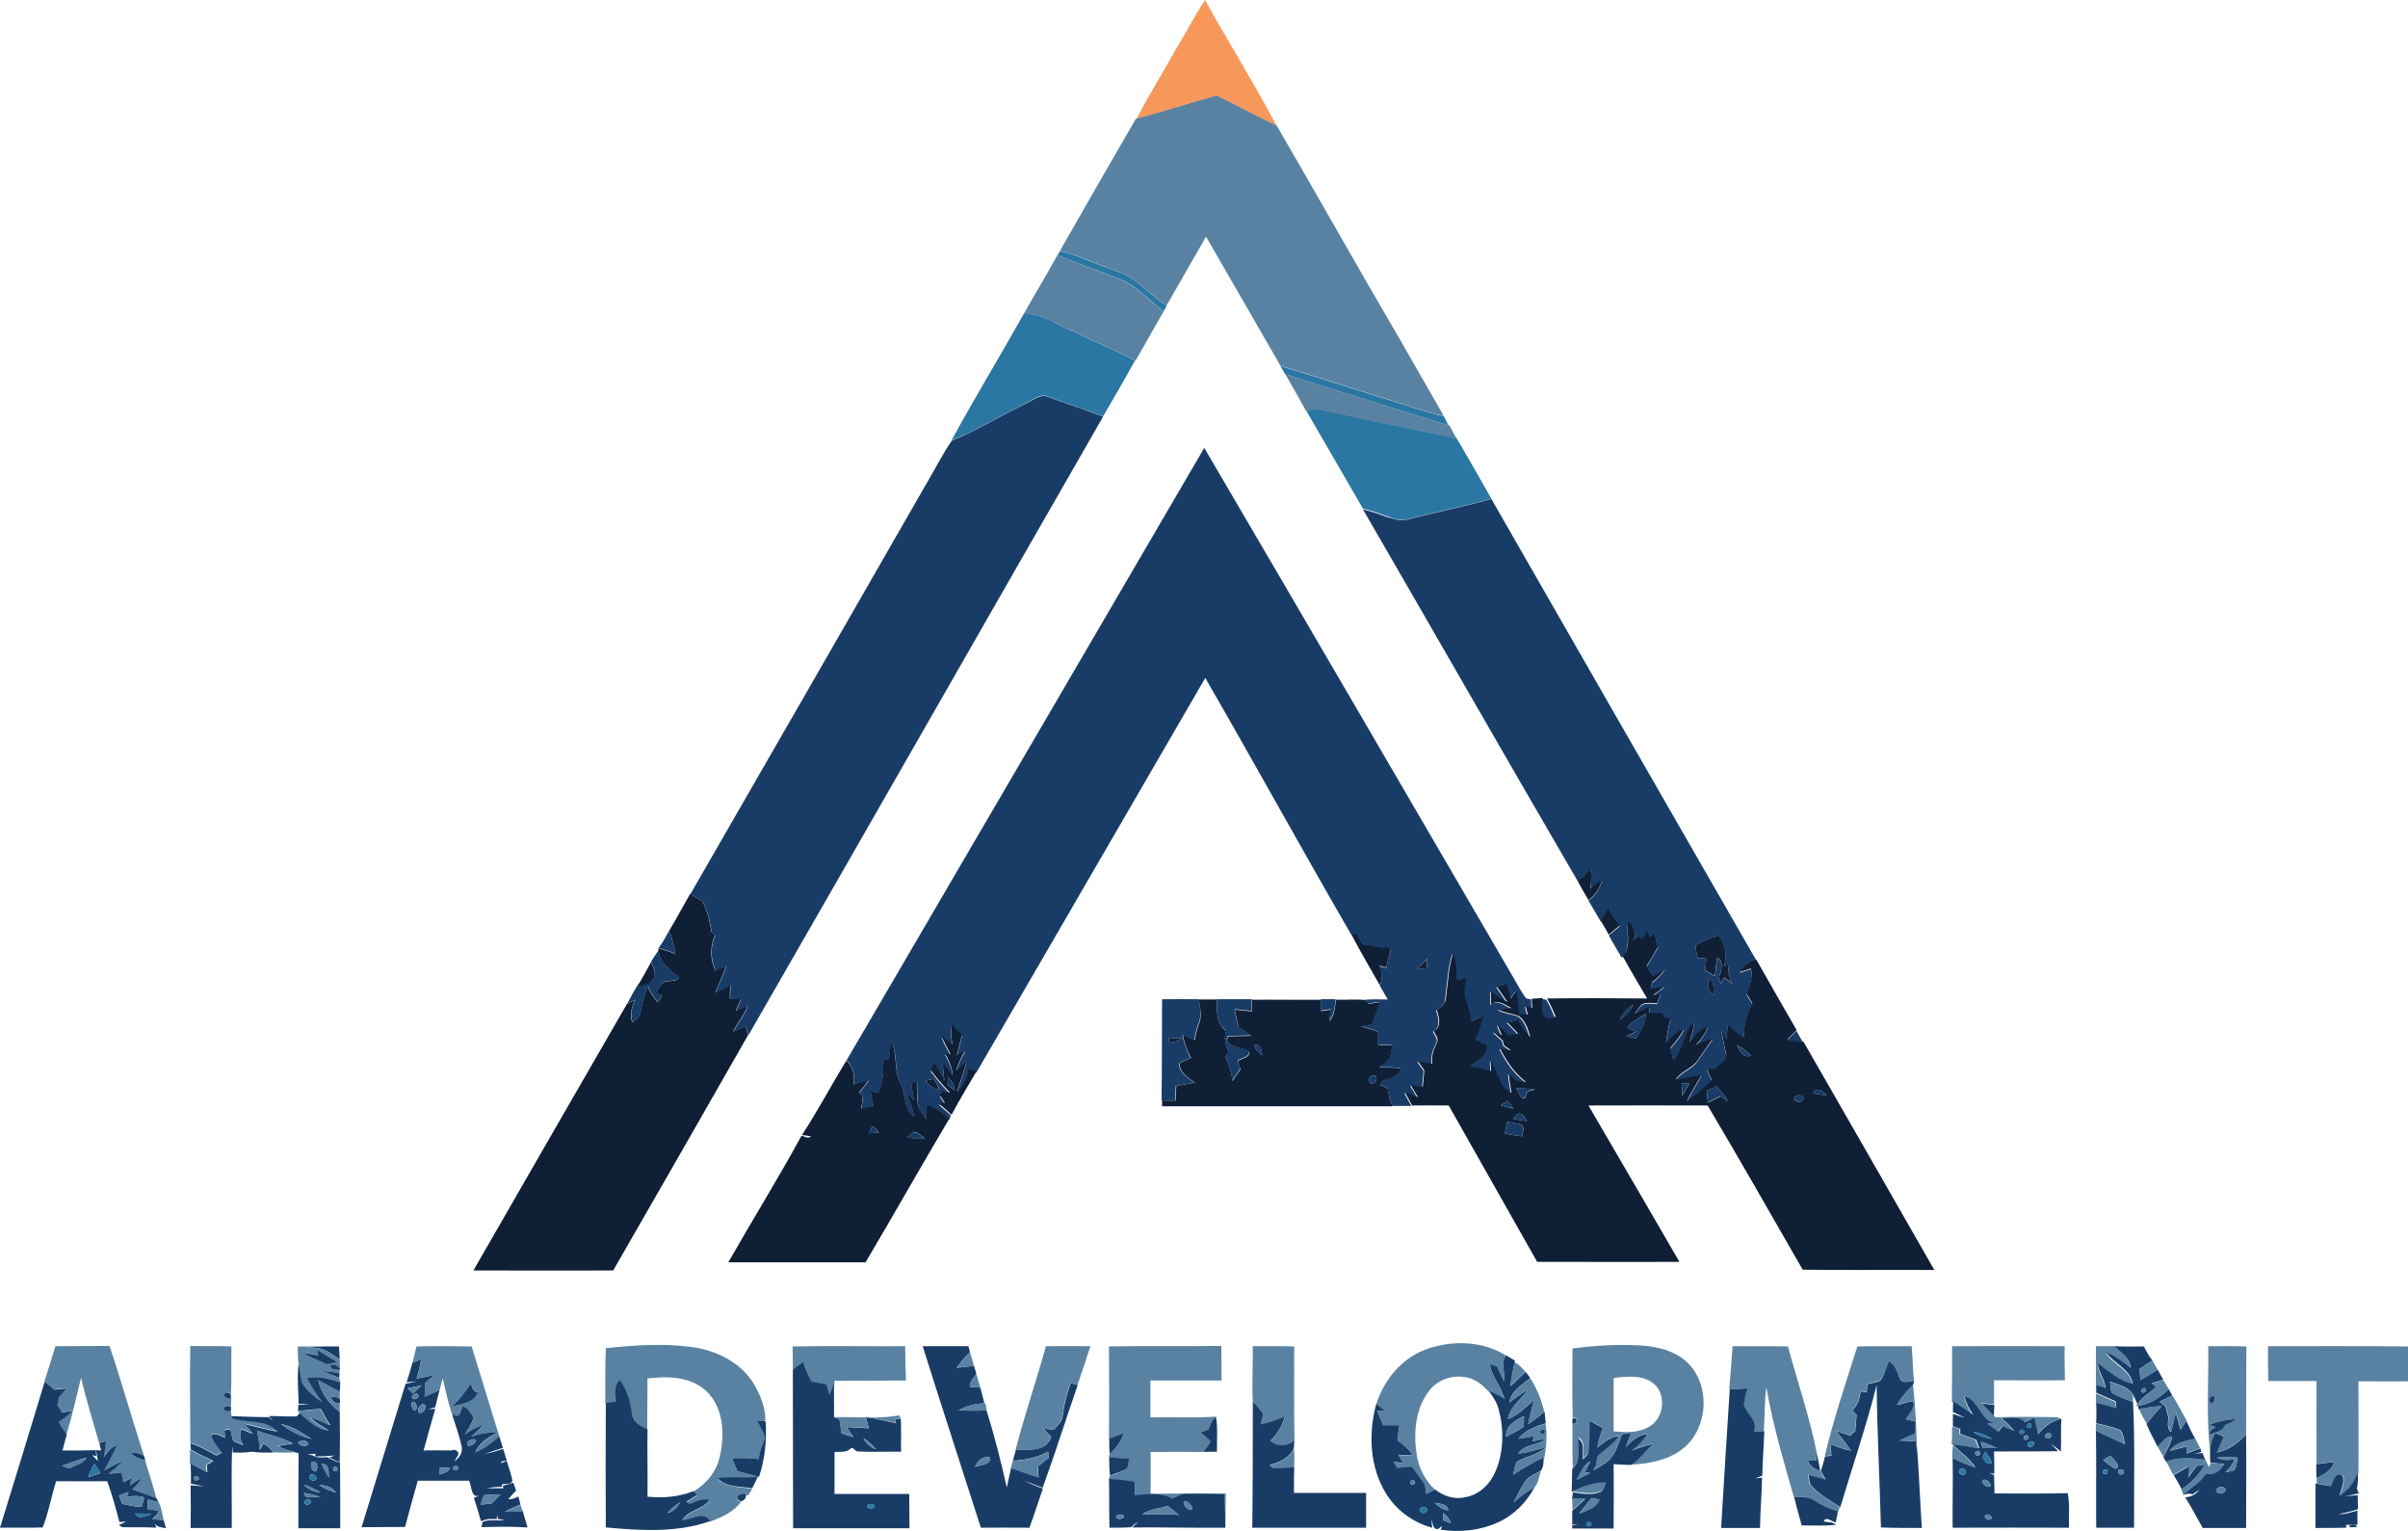 <?xml version="1.0" encoding="UTF-8"?> <svg xmlns="http://www.w3.org/2000/svg" xmlns:xlink="http://www.w3.org/1999/xlink" version="1.1" id="Layer_1" x="0px" y="0px" viewBox="0 0 947.6 602.4" style="enable-background:new 0 0 947.6 602.4;" xml:space="preserve" class="animate-svg"> <style type="text/css">.animate-svg path{-webkit-animation:draw ease-in-out forwards;animation:draw ease-in-out forwards;stroke:#193c67}.animate-svg{-webkit-animation:fillopacity 3 ease-in-out forwards;animation:fillopacity 3s ease-in-out forwards}@-webkit-keyframes draw{100%{stroke-dashoffset:0}}@keyframes draw{100%{stroke-dashoffset:0}}@-webkit-keyframes fillopacity{0%,70%{fill-opacity:0;stroke-width:0.5%}100%{fill-opacity:1;stroke-width:0}}@keyframes fillopacity{0%,70%{fill-opacity:0;stroke-width:0.5%}100%{fill-opacity:1;stroke-width:0}} .st0{fill:#F7985B;} .st1{fill:#5982A2;} .st2{fill:#2A77A3;} .st3{fill:#193C67;} .st4{fill:#0F1F36;} </style> <path class="st0" d="M462.1,20.5c4.1-6.8,7.8-13.9,12.1-20.5c9.2,16.6,19.3,32.7,28.2,49.5c-8-3.8-15.7-8-23.6-11.8 c-10.6,2.9-21,6.3-31.6,9.1C451.9,37.8,457.2,29.2,462.1,20.5z" style="stroke-dasharray: 170.282; stroke-dashoffset: 170.282; animation-delay: 0s; animation-duration: 0.217s;"></path> <path class="st1" d="M447.2,46.7c10.6-2.8,21-6.2,31.6-9.1c7.9,3.8,15.6,8.1,23.6,11.8c16.1,27.6,31.7,55.5,47.9,83.1 c6,10.4,11.9,20.8,17.9,31.2c-8.1-1.9-16-4.8-23.9-7.2c-13.5-4.1-26.9-8.6-40.4-12.6c-9.7-16.9-19.5-33.8-29.3-50.8 c-5.2,9.1-10.4,18.1-15.6,27.2c-3.9-2.9-7.6-6.1-11.4-9.2c-4.1-3.5-9.4-4.8-14.2-6.7c-5.4-1.9-10.6-4.6-16.3-5.7 c9.9-17.4,19.9-34.7,29.9-52L447.2,46.7z" style="stroke-dasharray: 456.365; stroke-dashoffset: 456.365; animation-delay: 0.005s; animation-duration: 0.583s;"></path> <path class="st2" d="M417.2,98.8c5.7,1.1,10.8,3.8,16.3,5.7c4.9,1.9,10.2,3.2,14.2,6.7c3.7,3.1,7.4,6.3,11.4,9.2 c-0.3,0.5-0.9,1.6-1.2,2.1c-6.2-4.6-11.4-11.1-19-13.4c-7.7-2.8-15.2-5.7-22.8-8.7L417.2,98.8z" style="stroke-dasharray: 99.926; stroke-dashoffset: 99.926; animation-delay: 0.01s; animation-duration: 0.128s;"></path> <path class="st1" d="M402.8,123.6c4.4-7.8,9-15.4,13.3-23.2c7.6,3,15.1,6,22.8,8.7c7.6,2.4,12.7,8.9,19,13.4 c-3.7,6.5-7.4,13-11.1,19.5l-0.1-0.1c-7.6-4.2-15.7-7.3-23.4-11.2C416.3,128.4,410.4,122.9,402.8,123.6z" style="stroke-dasharray: 145.041; stroke-dashoffset: 145.041; animation-delay: 0.015s; animation-duration: 0.185s;"></path> <path class="st2" d="M402.8,123.6c7.6-0.7,13.6,4.8,20.4,7.1c7.7,3.9,15.9,7,23.4,11.2c-4,7.4-8.3,14.6-12.5,21.9 c-7.1-2.7-14.3-5.2-21.5-7.7c-3.3-1.6-6.3,1.4-9.2,2.7c-9.7,4.7-18.9,10.5-29,14.5C383.5,156.6,393.5,140.2,402.8,123.6z" style="stroke-dasharray: 195.572; stroke-dashoffset: 195.572; animation-delay: 0.02s; animation-duration: 0.25s;"></path> <path class="st2" d="M503.9,144c13.5,4,26.9,8.5,40.4,12.6c8,2.4,15.8,5.3,23.9,7.2c0.6,1.2,1.2,2.3,1.8,3.5 c-21.5-6.5-42.9-13.4-64.3-20.1C505.1,146.1,504.5,145.1,503.9,144z" style="stroke-dasharray: 142.263; stroke-dashoffset: 142.263; animation-delay: 0.025s; animation-duration: 0.182s;"></path> <path class="st1" d="M505.8,147.2c21.4,6.7,42.8,13.6,64.3,20.1l0.3,0.1c0.9,1.7,1.9,3.5,2.8,5.2c-17.7-3.7-35.4-7.3-53.1-11.2 c-2-0.5-4.2-0.5-6.2,0.2C511.3,156.7,508.5,152,505.8,147.2z" style="stroke-dasharray: 150.672; stroke-dashoffset: 150.672; animation-delay: 0.03s; animation-duration: 0.192s;"></path> <path class="st3" d="M403.4,158.9c2.9-1.2,5.9-4.2,9.2-2.7c7.2,2.5,14.4,5,21.5,7.7c-46.6,81.1-92.9,162.3-139.6,243.4 c-0.2-0.8-0.7-2.4-0.9-3.2c-1.7,0.6-3.4,1.2-5,1.8c1.7-3.5,4.4-6.4,5.7-10.1c-1.6,0.6-3.1,1.3-4.7,2c0.7-1.5,1.4-3,2.1-4.6 c-1.5-0.1-3-0.2-4.4-0.3c0.1-1.7,0.1-3.4,0.2-5.1c-1.9,1-3.9,1.9-5.9,2.8c1.3-3.5,2.9-6.9,4.3-10.4c-1.4,0.6-2.8,1.2-4.3,1.8 c-1.9-4.4-2.2-9.7-0.1-14c-0.6-0.5-1.6-0.8-1.5-1.7c-0.7-4-1.5-8.1-3.6-11.7c-1.6-1-3.1-2-4.7-2.9c31-53.8,62-107.6,92.9-161.5 c3.3-5.6,6.3-11.5,9.9-16.8C384.5,169.3,393.7,163.6,403.4,158.9z" style="stroke-dasharray: 648.614; stroke-dashoffset: 648.614; animation-delay: 0.035s; animation-duration: 0.828s;"></path> <path class="st2" d="M514,161.5c2-0.6,4.1-0.7,6.2-0.2c17.6,3.9,35.4,7.5,53.1,11.2c4.6,7.8,9.1,15.8,13.6,23.7 c-11,3-22.2,5.3-33.2,8.1c-2.7,0.8-5.4-0.4-7.9-1.2c-3.1-1.2-6.3-2.2-9.5-3.1C528.8,187.2,521.5,174.3,514,161.5z" style="stroke-dasharray: 184.664; stroke-dashoffset: 184.664; animation-delay: 0.04s; animation-duration: 0.236s;"></path> <g> <path class="st3" d="M333.1,417.2c46.9-80.3,93.9-160.6,140.8-241c40.3,68.7,80.4,137.6,120.5,206.4c2.1,3.4,3.8,7.1,6.2,10.2 c0.5,0.1,1.4,0.3,1.9,0.3c0.1,1.2,0.1,2.4,0.2,3.6c-0.9-0.2-1.8-0.4-2.6-0.6c0.2,1.1,0.5,2.1,0.8,3.2c-0.8-0.1-2.5-0.2-3.3-0.2 c-0.4-3.1-0.8-6.1-1.1-9.2c-0.8,1-1.6,2.1-2.4,3.1c-0.5-1.9-0.9-3.8-1.4-5.7c-1.3,0.4-2.6,0.7-3.9,1.1c1.4,2,2.8,4,4.1,6 c-2.3-1.1-4.4-2.6-6.5-4.2c0,1.7,0,3.5,0.1,5.2c2.5-2.5,5.4,0.2,7.9,1.3c-1.7,0.2-3.4,0.5-5.1,0.7c2.6,1.4,5.6,1.5,8.3,2.6 c2.5,2,3.4,5.2,4.3,8.2c-1.9-2.2-3.6-4.6-5.2-7.1c-1.1,0.9-2.4,1.1-3.8,1.3c1.4,1.4,2.8,2.9,4.2,4.4c-1.3,0.2-2.5,0.4-3.8,0.6 c-1.4-1.3-2.8-2.7-4.3-4c0.5,1.3,1.1,2.6,1.7,4c-1.1-0.4-2.2-0.9-3.3-1.2c1.2,1.2,2.5,2.3,3.7,3.4c0.1,0.6,0.3,1.3,0.5,1.9 c0.9,0.6,1.8,1.3,2.7,1.9c-1.4-0.2-2.9-0.5-4.3-0.7c2.5,5,5.7,9.7,10.2,13.1c-0.8,0-2.5-0.1-3.3-0.1c-1.2-1.1-2.3-2.1-3.5-3.1 c0.3,2.5,0.7,5.1,1.1,7.6c-5.1-2.5-5.3-8.6-8.2-12.8c0,1.4,0.1,2.7,0.2,4.1c-2.7-0.6-5.4-1.2-8.1-1.8c2.9-2.2,6.8-4,6.5-8.3 c-1.6-0.7-3.1-1.4-4.7-2.1c1.5-3,2.5-6.2,3.1-9.5c-1.6,0.7-3.2,1.5-4.8,2.3c-0.1-2.8-0.8-5.4-1.8-8c-1.2-2.9-0.3-6,0-9 c-1.3,0.1-2.6,0.3-3.8,0.5c-0.1-3.4,0.4-7.1-1.5-10.2c-1.7,5.7-1.9,11.7-2.7,17.5c0,2.2-2,3.4-3.6,4.7c0.9,2.5,2,6.8-1.2,8.2 c0.5,1.5,2.2,3,1.2,4.7c-1.3,2.5-2.2,5.3-1.8,8.2c-1.9-0.4-3.7-0.7-5.6-1c0.8,1.2,1.7,2.4,2.5,3.6c-0.2,2.1-0.4,4.3-0.6,6.4 c-1.6-0.2-3.1-0.3-4.7-0.5c0.9,1.5,1.9,3,2.8,4.6c-1.7-0.7-3.4-1.3-5.1-1.9c0.9,1.8,1.8,3.5,2.8,5.2c-2.5,0-5-0.1-7.5,0 c-0.9-2.2-1.5-4.5-1.7-6.8c-1.1-0.6-2.2-1.1-3.3-1.7c0.2-0.4,0.6-1.1,0.8-1.5c2.9-1,6.4-1.6,7.4-5c-2.8-0.2-5.7-0.3-8.5-0.3 c1.4-1.1,3-2.1,4.2-3.5c0.7-1.6,0.7-3.5,1-5.2c-1.9-0.1-3.8-0.1-5.6-0.1c0-1.8,0.1-3.5-0.1-5.2c-2.1-1-4.4-1.5-6.7-2.1 c1.4-0.3,2.9-0.6,4.3-0.8c1.2-2.9,2.2-5.8,3.2-8.8c-1.5,0.2-3,0.5-4.4,0.7c-0.4-0.4-1.1-1.1-1.4-1.5c3-0.2,6-0.2,9-0.1 c-1-1.8-2.1-3.6-3.1-5.4c1.1-2.6,1-5.3-0.3-7.7c0.9,0.2,1.8,0.5,2.8,0.7c0.5-2.5,1.2-5,1.9-7.5c-3.7-0.4-7.3-0.9-11-1.5 c-0.8-1.4-1.6-2.7-2.5-4c-0.5,0-1.6,0-2.1,0c-19.4-33.5-38.1-67.5-57.5-101.1c-30,51.8-60.1,103.5-90.1,155.3 c-1-0.4-2.1-0.8-3.1-1.1c-0.9,3.2-1.7,6.7-4.4,9c0.9-3.9,2.7-7.6,3.4-11.6c-1.3,1-2.5,2-3.8,3.1c0.9-2.8,2.1-5.4,3.6-7.9 c-1.1,0.7-2.2,1.4-3.4,2.1c0.7-2.7,1.4-5.4,2.1-8c-1.3-1.5-2.7-3-4.1-4.4c-0.4,2.8-0.2,5.5,0.3,8.2c-1.4-1.1-2.8-2.2-4.3-3.3 c1,2.5,2.3,4.9,3.6,7.2c-0.6-0.1-1.8-0.4-2.3-0.5c1.6,2.7,2.9,5.6,3.1,8.8c-1.4-1.8-2.7-3.6-4-5.4c0.3,2.5,0.5,5,0.7,7.5 c-1.3-2.4-2.6-4.8-3.8-7.3c-0.5,1-1,2-1.5,3.1c2.2,3.1,4.8,6.1,7.5,8.8c-1-0.1-1.9-0.2-2.9-0.3c-0.2,0.4-0.8,1.1-1,1.5 c0.6,0.9,1.3,1.9,1.9,2.8c-0.6,0.1-1.7,0.3-2.3,0.4c1.6,1.3,3.2,2.7,4.7,4.1c-0.2,0.4-0.5,1.3-0.6,1.7c-2.6-2.4-5.4-4.7-9-5.4 c0,1.9-0.1,3.7-0.1,5.6c-1.1-1.8-2.4-3.5-3.1-5.5c-0.6-3.2-0.4-6.5-0.5-9.7c-0.6,0.3-1.6,0.9-2.2,1.2c0.3,2.2,0.6,4.3,1,6.5 c-1.1-1.1-2.2-2.1-3.3-3.2c1.4,3.1,3.2,6.2,3.3,9.7c-4-3.2-3.2-8.7-5.1-13c-3-5.3-1.1-11.7-3.9-17.1c-0.5,2.4-0.6,4.9-0.4,7.4 c-1,0.2-1.9,0.5-2.9,0.7c0.7,4.3-0.3,8.5-1.7,12.6c-1-0.3-2-0.6-3.1-0.9c0.4,2,0.8,4,1.2,6c-1.6,0.3-3.2,0.6-4.8,0.9 c0.2-1.6,0.4-3.2,0.7-4.9c-0.4-0.4-1.1-1.1-1.5-1.4c1.2-1.6,2.5-3.3,3.7-4.9c-1.9,0.5-3.9,1.1-5.8,1.8 C336.4,423.2,335.9,419.6,333.1,417.2z M557.8,381c1.2,0,2.5,0,3.7-0.1c0-1.2,0.1-2.4,0.1-3.7C560.4,378.5,559.1,379.7,557.8,381z M364.2,425.1c1.4,1.8,3.1,3.5,5.6,3.4c-0.7-1.4-1.5-2.7-2.2-4.1C366.4,424.6,365.3,424.9,364.2,425.1z" style="stroke-dasharray: 1644.12; stroke-dashoffset: 1644.12; animation-delay: 0.045s; animation-duration: 2.1s;"></path> </g> <g> <path class="st3" d="M553.7,204.4c11-2.8,22.2-5.1,33.2-8.1c34.7,60.6,69.5,121.1,104.3,181.6c-2.9,0.6-5.2,2.2-6.6,4.8 c1.5-0.5,2.9-1,4.4-1.4c0.9,3.4-0.6,6.7-1.7,9.9c0.7,1.3,1.5,2.6,2.3,3.8c-2.1,4.2-3.6,8.7-3.2,13.5c-2.3-1.6-4.6-3.4-6.6-5.3 c-0.1,2-0.2,3.9-0.3,5.9c-0.7-1.1-1.3-2.2-2-3.3c0.4,3,1.1,5.9,1.7,8.9c0.8,2.8-2.7,4.2-4.1,6.1c-1.1,0-2.2,0.1-3.3,0.1 c0.6,1.5,1.2,2.9,1.8,4.4c-3.2,2.8-6.2,5.9-9.8,8.2c1.8-3.5,3.8-6.9,5.8-10.3c-3.3,0.7-6.7,1.4-10.1,1.7c2.1-3.3,6.4-4.1,8.5-7.4 c2-2.9,4-5.7,6-8.6c-2.2,0.7-4.4,1.5-6.6,2.5c2-2.2,3.8-4.6,4.7-7.5c-3.1,1.2-5.4,3.8-7.3,6.4c1-2.7,1.7-5.5,1.9-8.4 c-4.2,4.4-4.1,11-8.1,15.6c-0.5-1.7-0.9-3.4-1.3-5c2.1-2.2,4.1-4.7,5.4-7.5c-3,0.9-5.1,3.3-7.1,5.5c0.4-3.2,1-6.3,1.8-9.4 c-0.8-0.2-1.5-0.4-2.2-0.5c-0.2-0.4-0.7-1.3-1-1.7c-1.8-0.1-3.5-0.1-5.3-0.2c0.1-0.6,0.3-1.9,0.4-2.5c-2,1-4,2-6,2.9 c0.8-1.2,1.6-2.5,2.7-3.6c1.8-1.1,4.1-0.5,6.1-0.5c0.5-1.2,0.9-2.4,1.4-3.5c-1,0.1-2,0.2-3,0.3c1.5-1.2,3-2.3,4.6-3.5 c-1.9,0.4-3.7,0.7-5.6,1.1c0.1-0.7,0.4-2,0.6-2.7c2-1.5,3.8-3.2,5.1-5.3c-1.6,0.9-3.1,2-4.7,3c-0.8-1.4-1.6-2.8-2.5-4.1 c1.5-2.5,3.1-5,4.5-7.6c-0.7-1.7-1-3.4-1.1-5.2c-0.7,0.4-1.5,0.9-2.2,1.4c-0.3-0.6-0.8-1.9-1.1-2.6c-0.7,1.2-1.4,2.4-2.1,3.7 c-0.2-0.3-0.5-1-0.7-1.4c-0.8,0.5-1.6,1-2.3,1.5c0.8-2.9,0.1-5.5-2.4-7.2c-0.6,4.7,1.3,10.2-2.4,13.9c-1.8-2.9-3.4-5.9-5.1-8.8 c1.5-1.2,2.9-2.5,4.4-3.7c-2-2.1-3.4-4.6-4.6-7.1c-1,1.8-2,3.5-3,5.3c-1.6-2.7-3.2-5.4-4.8-8.2c2.6-1.9,4.4-4.5,5.2-7.6 c-1.9,0.6-3.3,1.9-4.5,3.3c0.5-2.7,0.6-5.5,0.1-8.3c-1.1,1.2-2,2.4-2.9,3.7c-0.4,0.1-1.1,0.3-1.4,0.5c-0.1,0.4-0.2,1.1-0.3,1.5 c-28.5-48.9-56.6-98.1-85-147.1c3.2,0.9,6.4,1.9,9.5,3.1C548.3,204,551,205.2,553.7,204.4z M667.4,371.7c-0.3,1.7,0.4,3.4,0.6,5.1 c1.1,0.1,2.2,0.2,3.4,0.4c-0.1,1.6-0.2,3.1-0.3,4.7c1.2,0.7,2.5,1.4,3.7,2.1c0.4-2.4,0.7-4.8,1-7.2c2.9,1.6,1.3,5.5,0.6,8 c0.2,0.7,0.4,1.4,0.7,2.2c0.3-0.6,1.1-1.8,1.4-2.4c1,0.8,2.1,1.6,3.2,2.4c-1.1-2.3-1.9-4.8-1.3-7.3c-0.5,0.2-1.6,0.5-2.1,0.6 c1.6-4.1,0.7-8.5-1.7-12C673.3,368.7,670.3,370.1,667.4,371.7z M673,385c-1.3,2.2-1.3,5.1,1.4,6.3C674.2,389.2,674.7,386.6,673,385 z" style="stroke-dasharray: 937.675; stroke-dashoffset: 937.675; animation-delay: 0.051s; animation-duration: 1.198s;"></path> </g> <path class="st4" d="M623,345.2c0.9-1.3,1.9-2.5,2.9-3.7c0.5,2.7,0.4,5.5-0.1,8.3c1.2-1.5,2.6-2.8,4.5-3.3c-0.8,3.1-2.6,5.7-5.2,7.6 c-1.3-2.3-2.7-4.5-3.9-6.9c0.1-0.4,0.2-1.1,0.3-1.5C622,345.5,622.7,345.3,623,345.2z" style="stroke-dasharray: 39.166; stroke-dashoffset: 39.166; animation-delay: 0.056s; animation-duration: 0.05s;"></path> <path class="st4" d="M263.3,366.2c2.9-4.8,5.5-9.7,8.3-14.6c1.6,1,3.1,2,4.7,2.9c2.1,3.6,2.9,7.7,3.6,11.7c0,0.9,0.9,1.2,1.5,1.7 c-2.1,4.4-1.9,9.7,0.1,14c1.4-0.6,2.8-1.2,4.3-1.8c-1.4,3.5-2.9,6.9-4.3,10.4c2-0.9,3.9-1.8,5.9-2.8c-0.1,1.7-0.2,3.4-0.2,5.1 c1.5,0.1,2.9,0.2,4.4,0.3c-0.7,1.5-1.4,3-2.1,4.6c1.6-0.7,3.1-1.4,4.7-2c-1.3,3.7-4,6.6-5.7,10.1c1.7-0.6,3.4-1.2,5-1.8 c0.2,0.8,0.7,2.4,0.9,3.2c-17.6,30.9-35.4,61.8-53.1,92.6c-18.3,0.1-36.7,0-55,0c20.1-34.9,40.2-69.9,60.4-104.8 c1.1-0.6,2.1-1.1,3.2-1.6c-1.3,2.8-2.2,5.8-1.1,8.8c1.2-1.1,3-2,3.2-3.8c0.7-3.5,1.4-7,2.9-10.3c0.9,2.3,2.3,4.4,4,6.2 c0.6-0.9,1.2-1.7,1.7-2.6c-0.7-0.3-2-0.8-2.7-1c0.8-1.3,1.6-2.6,2.6-3.7c1.6-1.9,5.7-0.2,6.8-2.5c-3.7-2.7-7.6-5.7-8.2-10.6 c0-0.2,0-0.7,0-0.9c2.2,0.7,4.4,1.4,6.6,2.2C265.3,372,264.5,369,263.3,366.2z" style="stroke-dasharray: 481.586; stroke-dashoffset: 481.586; animation-delay: 0.061s; animation-duration: 0.615s;"></path> <path class="st4" d="M632.9,356.9c1.2,2.6,2.6,5.1,4.6,7.1c-1.5,1.2-3,2.5-4.4,3.7c-1-1.8-2.1-3.7-3.2-5.5 C630.9,360.4,631.9,358.6,632.9,356.9z" style="stroke-dasharray: 26.708; stroke-dashoffset: 26.708; animation-delay: 0.066s; animation-duration: 0.034s;"></path> <g> <path class="st4" d="M640.6,362.6c2.5,1.7,3.2,4.3,2.4,7.2c0.8-0.5,1.5-1,2.3-1.5c0.2,0.3,0.5,1,0.7,1.4c0.7-1.2,1.4-2.4,2.1-3.7 c0.3,0.6,0.8,1.9,1.1,2.6c0.7-0.5,1.4-0.9,2.2-1.4c0.1,1.8,0.4,3.5,1.1,5.2c-1.4,2.6-2.9,5.1-4.5,7.6c0.8,1.4,1.6,2.8,2.5,4.1 c1.5-1,3.1-2,4.7-3c-1.3,2.1-3.1,3.9-5.1,5.3c-0.1,0.7-0.4,2-0.6,2.7c1.9-0.4,3.7-0.7,5.6-1.1c-1.5,1.2-3,2.4-4.6,3.5 c1-0.1,2-0.2,3-0.3c-0.5,1.2-0.9,2.4-1.4,3.5c-2,0-4.2-0.6-6.1,0.5c-1,1.1-1.8,2.4-2.7,3.6c2-0.9,4-1.9,6-2.9 c-0.1,0.6-0.3,1.9-0.4,2.5c1.8,0.1,3.5,0.1,5.3,0.2c0.2,0.4,0.7,1.3,1,1.7c0.7,0.2,1.5,0.3,2.2,0.5c-0.8,3.1-1.4,6.2-1.8,9.4 c2.1-2.2,4.1-4.6,7.1-5.5c-1.4,2.8-3.3,5.2-5.4,7.5c0.4,1.7,0.9,3.4,1.3,5c3.9-4.6,3.8-11.2,8.1-15.6c-0.2,2.9-0.9,5.7-1.9,8.4 c2-2.6,4.2-5.1,7.3-6.4c-0.8,2.9-2.7,5.3-4.7,7.5c2.1-1,4.3-1.8,6.6-2.5c-2,2.9-4,5.7-6,8.6c-2.1,3.2-6.4,4.1-8.5,7.4 c3.4-0.3,6.7-1,10.1-1.7c-2,3.4-4.1,6.8-5.8,10.3c3.6-2.3,6.6-5.4,9.8-8.2c-0.6-1.5-1.2-2.9-1.8-4.4c1.1,0,2.2-0.1,3.3-0.1 c1.4-1.9,4.9-3.3,4.1-6.1c-0.6-3-1.3-5.9-1.7-8.9c0.7,1.1,1.3,2.2,2,3.3c0.1-2,0.2-3.9,0.3-5.9c2,2,4.2,3.8,6.6,5.3 c-0.5-4.8,1.1-9.3,3.2-13.5c-0.8-1.3-1.5-2.6-2.3-3.8c1.1-3.2,2.6-6.5,1.7-9.9c-1.5,0.5-3,1-4.4,1.4c1.4-2.6,3.8-4.2,6.6-4.8 c5.2,9.2,10.5,18.4,15.8,27.6c-1.3,1.3-2.5,2.5-3.7,3.8c2.1,0.3,4.2,0.5,6.4,0.8c17.2,29.9,34.4,59.9,51.5,89.8 c-17.3-0.1-34.5,0.1-51.8-0.1c-12.4-21.6-24.7-43.2-37.4-64.6c-15.6-0.1-31.3,0-46.9,0c11.9,20.5,23.9,40.9,35.8,61.5 c-18.7,0.1-37.4,0-56,0c-11.6-20.5-23.2-41-34.8-61.5c-4.8,0-9.6-0.1-14.4,0c-1-1.7-1.9-3.5-2.8-5.2c1.7,0.6,3.4,1.3,5.1,1.9 c-0.9-1.5-1.9-3-2.8-4.6c1.6,0.2,3.1,0.3,4.7,0.5c0.2-2.1,0.4-4.3,0.6-6.4c-0.8-1.2-1.7-2.4-2.5-3.6c1.8,0.3,3.7,0.7,5.6,1 c-0.4-2.9,0.5-5.6,1.8-8.2c1-1.6-0.6-3.2-1.2-4.7c3.2-1.4,2.1-5.6,1.2-8.2c1.5-1.3,3.5-2.5,3.6-4.7c0.8-5.9,1-11.8,2.7-17.5 c1.8,3.1,1.4,6.8,1.5,10.2c1.3-0.2,2.5-0.3,3.8-0.5c-0.4,3-1.3,6.1,0,9c1,2.5,1.8,5.2,1.8,8c1.6-0.8,3.2-1.5,4.8-2.3 c-0.6,3.3-1.6,6.5-3.1,9.5c1.6,0.7,3.1,1.4,4.7,2.1c0.3,4.3-3.5,6.1-6.5,8.3c2.7,0.5,5.4,1.1,8.1,1.8c-0.1-1.4-0.2-2.7-0.2-4.1 c2.9,4.2,3.1,10.3,8.2,12.8c-0.4-2.5-0.8-5-1.1-7.6c1.1,1,2.3,2.1,3.5,3.1c0.8,0,2.4,0,3.3,0.1c-4.5-3.4-7.7-8.1-10.2-13.1 c1.4,0.2,2.9,0.5,4.3,0.7c-0.9-0.7-1.8-1.3-2.7-1.9c-0.2-0.6-0.3-1.3-0.5-1.9c-1.3-1.1-2.5-2.3-3.7-3.4c1.1,0.4,2.2,0.8,3.3,1.2 c-0.6-1.3-1.1-2.6-1.7-4c1.4,1.3,2.9,2.6,4.3,4c1.3-0.2,2.5-0.4,3.8-0.6c-1.4-1.5-2.8-3-4.2-4.4c1.3-0.1,2.7-0.4,3.8-1.3 c1.5,2.5,3.2,4.9,5.2,7.1c-0.8-3-1.8-6.2-4.3-8.2c-2.7-1.1-5.7-1.3-8.3-2.6c1.7-0.2,3.4-0.5,5.1-0.7c-2.4-1.1-5.4-3.7-7.9-1.3 c-0.1-1.7-0.1-3.5-0.1-5.2c2,1.6,4.2,3,6.5,4.2c-1.3-2-2.7-4-4.1-6c1.3-0.4,2.6-0.7,3.9-1.1c0.5,1.9,0.9,3.8,1.4,5.7 c0.8-1,1.6-2.1,2.4-3.1c0.3,3.1,0.7,6.1,1.1,9.2c0.8,0.1,2.5,0.2,3.3,0.2c-0.3-1.1-0.5-2.1-0.8-3.2c0.9,0.2,1.7,0.4,2.6,0.6 c-0.1-1.2-0.2-2.4-0.2-3.6c1.4-0.1,2.9-0.2,4.3-0.3c-0.1,2.2-0.5,4.6,0.8,6.6c1.1,1.2,2.9,0.8,4.3,0.8c-1-2.5-2.1-4.9-3.4-7.2 c13.1-0.2,26.3-0.1,39.4,0c-3.3-5.5-6.5-11.1-9.7-16.7C642,372.8,640.1,367.3,640.6,362.6z M637.5,401.1c2.2-1.5,4.2-3.4,5.2-5.9 C640.6,396.8,638.6,398.7,637.5,401.1z M640.5,404c0.9,0.8,2,1.4,3.3,1.8c-1.3,0.6-2.6,1.3-3.9,1.9c1.3,0.2,2.7,0.5,4,0.8 c1.8-3,3.6-6.1,3.8-9.7C645.2,400.4,642.5,401.8,640.5,404z M683.6,411.2c0.8,2,2.8,5.6,5.4,3.9 C687.4,413.6,685.6,412.2,683.6,411.2z M661.8,426.2c0.1,1.6,0.1,3.2,0.2,4.9c0.9-1.6,1.9-3.2,2.8-4.8 C664.1,426.3,662.6,426.2,661.8,426.2z M671.7,429.1c0.1,1.6,0.2,3.1,0.4,4.7c1.7-0.8,3.3-1.7,5-2.5c0.9,0.6,1.8,1.2,2.7,1.9 c-0.9-2.4-3-3.9-4.3-5.9C674.2,427.9,672.9,428.5,671.7,429.1z M596.7,428.1c0.7,1.3,1.3,2.7,2.2,3.9c1.8,0.8,1.5-1.3,2-2.4 c1.1-0.4,2.1-0.7,3.2-1C601.6,428.3,599.2,428.2,596.7,428.1z M713.6,430c1.7,0.5,3.4,0.7,5.2,0.9 C717.4,429.3,715.1,427.3,713.6,430z M707,431.1c-2.8,1.4,1.2,3.5,2.4,1.6C710.5,431.3,708,430.4,707,431.1z M590.6,434.9 c1.7,0.4,3.3,0.8,5,1.2c-0.8-1-1.5-2-2.3-3C592.4,433.6,591.5,434.2,590.6,434.9z M595.5,440.1c1.8,0.4,3.5,0.7,5.3,0.9 c-0.7-1-1.1-2.2-2.2-2.8C597.1,437.7,596.3,439.1,595.5,440.1z M593.2,441.3c-0.4,1.5-0.7,3-1,4.5c2.2,0.6,4.5,1,6.8,1.2 c0.2-1.5,1.1-3.3-0.3-4.6C596.8,441.9,595,441.6,593.2,441.3z" style="stroke-dasharray: 1496.51; stroke-dashoffset: 1496.51; animation-delay: 0.071s; animation-duration: 1.911s;"></path> </g> <path class="st3" d="M259.2,372.9c1.6-2.1,2.8-4.4,4.1-6.7c1.2,2.9,2,5.8,2.5,8.9C263.6,374.3,261.4,373.6,259.2,372.9z" style="stroke-dasharray: 24.085; stroke-dashoffset: 24.085; animation-delay: 0.076s; animation-duration: 0.031s;"></path> <path class="st4" d="M531.8,367.6c0.5,0,1.6,0,2.1,0c0.9,1.3,1.7,2.7,2.5,4c3.6,0.6,7.3,1.1,11,1.5c-0.7,2.5-1.3,5-1.9,7.5 c-0.9-0.2-1.8-0.5-2.8-0.7c1.4,2.5,1.4,5.2,0.3,7.7C539.3,381,535.3,374.4,531.8,367.6z" style="stroke-dasharray: 59.472; stroke-dashoffset: 59.472; animation-delay: 0.081s; animation-duration: 0.076s;"></path> <path class="st4" d="M667.4,371.7c2.9-1.6,5.9-3,9.2-3.5c2.4,3.5,3.4,8,1.7,12c0.5-0.1,1.6-0.5,2.1-0.6c-0.6,2.6,0.1,5,1.3,7.3 c-1-0.8-2.1-1.6-3.2-2.4c-0.4,0.6-1.1,1.8-1.4,2.4c-0.2-0.7-0.5-1.4-0.7-2.2c0.8-2.5,2.3-6.4-0.6-8c-0.4,2.4-0.7,4.8-1,7.2 c-1.2-0.7-2.5-1.4-3.7-2.1c0.1-1.6,0.2-3.1,0.3-4.7c-1.1-0.1-2.3-0.2-3.4-0.4C667.7,375.1,667.1,373.4,667.4,371.7z" style="stroke-dasharray: 74.902; stroke-dashoffset: 74.902; animation-delay: 0.086s; animation-duration: 0.096s;"></path> <path class="st3" d="M259.2,373.8c0.6,4.9,4.5,7.9,8.2,10.6c-1.1,2.3-5.2,0.6-6.8,2.5c-1,1.2-1.8,2.4-2.6,3.7c0.7,0.3,2,0.8,2.7,1 c-0.6,0.9-1.2,1.7-1.7,2.6c-1.8-1.8-3.1-3.9-4-6.2c-1.5,3.3-2.2,6.8-2.9,10.3c-0.1,1.9-2,2.7-3.2,3.8c-1.1-3-0.2-6,1.1-8.8 c-1.1,0.5-2.2,1-3.2,1.6c1.3-2.5,2.6-4.9,4.1-7.3c2.5,0.3,5.1-0.9,6.4-3.1c1.1-2.1-0.4-4.2-1.1-6.2 C257.1,376.9,258.1,375.3,259.2,373.8z" style="stroke-dasharray: 95.712; stroke-dashoffset: 95.712; animation-delay: 0.091s; animation-duration: 0.122s;"></path> <path class="st4" d="M557.8,381c1.3-1.2,2.5-2.5,3.8-3.7c-0.1,1.2-0.1,2.4-0.1,3.7C560.3,380.9,559,380.9,557.8,381z" style="stroke-dasharray: 12.711; stroke-dashoffset: 12.711; animation-delay: 0.096s; animation-duration: 0.016s;"></path> <path class="st4" d="M256.2,378.5c0.7,2,2.2,4.1,1.1,6.2c-1.3,2.2-3.8,3.4-6.4,3.1C252.8,384.8,254.5,381.6,256.2,378.5z" style="stroke-dasharray: 24.758; stroke-dashoffset: 24.758; animation-delay: 0.101s; animation-duration: 0.032s;"></path> <path class="st4" d="M673,385c1.8,1.6,1.2,4.2,1.4,6.3C671.7,390.1,671.6,387.2,673,385z" style="stroke-dasharray: 14.088; stroke-dashoffset: 14.088; animation-delay: 0.106s; animation-duration: 0.018s;"></path> <g> <path class="st3" d="M457.3,393.1c4.8,0,9.7-0.1,14.5,0c0.3,2.8,1.2,5.7,0.2,8.5c-0.9,2.5-1.7,5-2,7.6c-1.6-0.7-3.1-1.4-4.7-2.1 c0.6,3.2,1.7,6.2,3.2,9c-1.5,0.7-3.1,1.4-4.6,2.1c0.1,3.8,3.4,5.7,6.1,7.7c-2.4,0.4-4.9,0.9-7.3,1.3c-0.1,1.9-0.2,3.9-0.3,5.8 c-1.8,0-3.5-0.1-5.3-0.1C457.3,419.6,457.2,406.4,457.3,393.1z M460,408.3c0,0.4,0,1.3,0.1,1.8c1.7-0.2,3.6-0.3,4.9-1.6 C463.3,408.4,461.6,408.3,460,408.3z" style="stroke-dasharray: 131.404; stroke-dashoffset: 131.404; animation-delay: 0.111s; animation-duration: 0.168s;"></path> </g> <g> <path class="st4" d="M471.8,393.2c2.3,0,4.6,0,7,0c0.2,4.3-0.4,9.7,3.8,12.3c-1,2.7-0.5,5.5,0.9,7.9c-0.4,0.9-0.9,1.7-1.3,2.6 c1.6,2.9,2.5,6,2.8,9.3c1-1.6,2.1-3.2,3.2-4.7c-0.4-1-0.8-2.1-1.1-3.1c1.3-1.2,5.2-1.5,4.3-3.8c-2.7-1.7-7.2-1.4-8.6-4.4 c0.1-0.3,0.3-1,0.4-1.4c3-0.5,6.1-0.2,9.1-0.4c-1.6-1.2-3.3-2.4-5-3.6c-0.5-2.2-0.9-4.5-1.4-6.7c2.2,0.2,4.5,0.5,6.7,0.7 c0-1.5,0.1-3,0.1-4.6c9.1-0.1,18.1,0.1,27.2,0c0,1.5,0,3,0,4.5c1.3-0.2,2.5-0.4,3.8-0.6c-0.2,1.5-0.4,3-0.5,4.5 c2-2.3,2.2-5.5,2.5-8.4c3.8,0.1,7.7-0.3,11.5,0.1c0.4,0.4,1.1,1.1,1.4,1.5c1.5-0.2,2.9-0.4,4.4-0.7c-0.9,3-2,5.9-3.2,8.8 c-1.5,0.3-2.9,0.5-4.3,0.8c2.2,0.6,4.5,1.1,6.7,2.1c0.2,1.7,0.1,3.5,0.1,5.2c1.9,0,3.7,0.1,5.6,0.1c-0.3,1.7-0.3,3.5-1,5.2 c-1.2,1.4-2.8,2.4-4.2,3.5c2.8,0,5.7,0.1,8.5,0.3c-0.9,3.4-4.5,4-7.4,5c-0.2,0.4-0.6,1.1-0.8,1.5c1.1,0.5,2.2,1.1,3.3,1.7 c0.1,2.4,0.7,4.6,1.7,6.8c-30.2,0-60.5,0-90.7,0c0-0.6,0-1.7,0-2.3c1.8,0,3.5,0.1,5.3,0.1c0.1-1.9,0.2-3.9,0.3-5.8 c2.4-0.4,4.9-0.9,7.3-1.3c-2.7-2-6-3.9-6.1-7.7c1.5-0.7,3.1-1.4,4.6-2.1c-1.6-2.8-2.7-5.8-3.2-9c1.6,0.7,3.1,1.4,4.7,2.1 c0.3-2.6,1.1-5.1,2-7.6C473,398.9,472.1,396,471.8,393.2z M493.5,410.9c0.3,1.9,1.8,3.1,3.2,4.2 C496.5,413.2,496.1,410.6,493.5,410.9z M540,423.2c-1.3,0.3-2,2.7-0.3,3C541.9,426.6,542.6,422.4,540,423.2z" style="stroke-dasharray: 420.33; stroke-dashoffset: 420.33; animation-delay: 0.116s; animation-duration: 0.537s;"></path> </g> <path class="st3" d="M478.8,393.1c4.6,0,9.2,0,13.8,0c0,1.5-0.1,3-0.1,4.6c-2.2-0.2-4.5-0.5-6.7-0.7c0.4,2.2,0.9,4.5,1.4,6.7 c1.7,1.2,3.3,2.4,5,3.6c-3,0.2-6.1,0-9.1,0.4c-0.1,0.4-0.3,1-0.4,1.4c1.4,3.1,5.9,2.7,8.6,4.4c0.9,2.3-2.9,2.6-4.3,3.8 c0.4,1,0.8,2.1,1.1,3.1c-1.1,1.6-2.1,3.1-3.2,4.7c-0.3-3.3-1.2-6.4-2.8-9.3c0.4-0.9,0.9-1.7,1.3-2.6c-1.4-2.4-1.9-5.2-0.9-7.9 C478.4,402.9,479,397.4,478.8,393.1z" style="stroke-dasharray: 108.264; stroke-dashoffset: 108.264; animation-delay: 0.121s; animation-duration: 0.138s;"></path> <path class="st3" d="M519.8,393.1c1.9,0,3.9,0,5.8,0c-0.3,2.9-0.5,6-2.5,8.4c0.2-1.5,0.3-3,0.5-4.5c-1.3,0.2-2.6,0.4-3.8,0.6 C519.8,396.1,519.8,394.6,519.8,393.1z" style="stroke-dasharray: 27.584; stroke-dashoffset: 27.584; animation-delay: 0.126s; animation-duration: 0.035s;"></path> <path class="st3" d="M606.8,393c0.4,0.1,1.3,0.2,1.7,0.3c1.4,2.3,2.4,4.7,3.4,7.2c-1.5-0.1-3.2,0.4-4.3-0.8 C606.3,397.6,606.8,395.1,606.8,393z" style="stroke-dasharray: 21.079; stroke-dashoffset: 21.079; animation-delay: 0.131s; animation-duration: 0.027s;"></path> <path class="st3" d="M637.5,401.1c1.1-2.5,3.1-4.3,5.2-5.9C641.8,397.8,639.8,399.7,637.5,401.1z" style="stroke-dasharray: 15.98; stroke-dashoffset: 15.98; animation-delay: 0.136s; animation-duration: 0.02s;"></path> <path class="st3" d="M640.5,404c2-2.2,4.7-3.6,7.3-5.2c-0.2,3.6-2,6.7-3.8,9.7c-1.3-0.3-2.7-0.5-4-0.8c1.3-0.6,2.6-1.2,3.9-1.9 C642.5,405.5,641.4,404.9,640.5,404z" style="stroke-dasharray: 31.847; stroke-dashoffset: 31.847; animation-delay: 0.141s; animation-duration: 0.041s;"></path> <g> <path class="st4" d="M374.5,402.8c1.4,1.5,2.7,2.9,4.1,4.4c-0.7,2.7-1.4,5.4-2.1,8c1.1-0.7,2.2-1.4,3.4-2.1 c-1.5,2.5-2.7,5.1-3.6,7.9c1.3-1,2.5-2,3.8-3.1c-0.6,4-2.5,7.7-3.4,11.6c2.7-2.3,3.5-5.7,4.4-9c1,0.4,2,0.8,3.1,1.1 c-3.3,5.6-6.7,11.2-9.7,16.9l-0.3-0.2c-1.5-1.4-3.1-2.8-4.7-4.1c0.6-0.1,1.7-0.3,2.3-0.4c-0.6-1-1.3-1.9-1.9-2.8 c0.2-0.4,0.7-1.1,1-1.5c1,0.1,1.9,0.2,2.9,0.3c-2.7-2.8-5.3-5.7-7.5-8.8c0.5-1,1-2,1.5-3.1c1.2,2.5,2.5,4.9,3.8,7.3 c-0.2-2.5-0.5-5-0.7-7.5c1.3,1.8,2.6,3.6,4,5.4c-0.2-3.2-1.5-6.1-3.1-8.8c0.6,0.1,1.8,0.4,2.3,0.5c-1.3-2.4-2.5-4.7-3.6-7.2 c1.5,1,2.9,2.1,4.3,3.3C374.3,408.3,374.2,405.5,374.5,402.8z M373,423.7c0,0.8-0.1,2.4-0.1,3.2c1,0.7,1.9,1.3,2.9,2 C375.5,426.9,374.6,425.1,373,423.7z" style="stroke-dasharray: 177.64; stroke-dashoffset: 177.64; animation-delay: 0.146s; animation-duration: 0.227s;"></path> </g> <path class="st3" d="M703.2,409.3c1.2-1.3,2.5-2.5,3.7-3.8c0.9,1.5,1.7,3.1,2.6,4.6C707.4,409.8,705.3,409.5,703.2,409.3z" style="stroke-dasharray: 16.94; stroke-dashoffset: 16.94; animation-delay: 0.152s; animation-duration: 0.022s;"></path> <path class="st4" d="M460,408.3c1.6,0,3.3,0.1,5,0.2c-1.3,1.3-3.2,1.4-4.9,1.6C460,409.6,460,408.7,460,408.3z" style="stroke-dasharray: 12.074; stroke-dashoffset: 12.074; animation-delay: 0.157s; animation-duration: 0.015s;"></path> <g> <path class="st4" d="M350.2,416.7c-0.1-2.5,0-5,0.4-7.4c2.8,5.4,0.9,11.8,3.9,17.1c2,4.2,1.2,9.8,5.1,13c-0.2-3.5-2-6.6-3.3-9.7 c1.1,1,2.2,2.1,3.3,3.2c-0.4-2.2-0.7-4.3-1-6.5c0.5-0.3,1.6-0.9,2.2-1.2c0.1,3.2-0.1,6.5,0.5,9.7c0.7,2,2,3.7,3.1,5.5 c0-1.9,0-3.7,0.1-5.6c3.6,0.7,6.4,3,9,5.4c-11.1,18.7-21.8,37.7-32.9,56.4c-18,0-36,0-54,0c9.5-16.7,19.6-32.9,28.8-49.8 c1.2,0.2,2.7,1.4,3.7,0.2c-0.9-0.1-2.6-0.4-3.5-0.5c6.2-9.5,11.5-19.5,17.4-29.2c2.9,2.4,3.3,6,3,9.4c1.9-0.6,3.8-1.2,5.8-1.8 c-1.2,1.7-2.4,3.3-3.7,4.9c0.4,0.4,1.1,1.1,1.5,1.4c-0.2,1.6-0.4,3.2-0.7,4.9c1.6-0.3,3.2-0.6,4.8-0.9c-0.4-2-0.8-4-1.2-6 c1,0.3,2,0.6,3.1,0.9c1.5-4,2.4-8.3,1.7-12.6C348.3,417.2,349.2,416.9,350.2,416.7z M343.2,443.1c-0.4,0.9-0.8,1.8-1.2,2.7 c1.3-0.1,2.5-0.1,3.8-0.2C345.3,444.4,344.5,443.6,343.2,443.1z M356.9,447.6c2.4,0.1,4.7,0.2,7.1,0.3c-1.4-0.9-2.6-2.6-4.4-2.6 C358.7,446,357.8,446.9,356.9,447.6z" style="stroke-dasharray: 399.884; stroke-dashoffset: 399.884; animation-delay: 0.162s; animation-duration: 0.511s;"></path> </g> <path class="st3" d="M493.5,410.9c2.7-0.3,3,2.2,3.2,4.2C495.3,414.1,493.8,412.8,493.5,410.9z" style="stroke-dasharray: 11.514; stroke-dashoffset: 11.514; animation-delay: 0.167s; animation-duration: 0.015s;"></path> <path class="st3" d="M683.6,411.2c2,1.1,3.7,2.4,5.4,3.9C686.4,416.8,684.5,413.2,683.6,411.2z" style="stroke-dasharray: 14.348; stroke-dashoffset: 14.348; animation-delay: 0.172s; animation-duration: 0.018s;"></path> <path class="st3" d="M540,423.2c2.6-0.8,1.9,3.4-0.3,3C538,425.9,538.6,423.5,540,423.2z" style="stroke-dasharray: 9.701; stroke-dashoffset: 9.701; animation-delay: 0.177s; animation-duration: 0.012s;"></path> <path class="st4" d="M364.2,425.1c1.1-0.2,2.2-0.5,3.3-0.7c0.8,1.3,1.5,2.7,2.2,4.1C367.3,428.6,365.6,426.9,364.2,425.1z" style="stroke-dasharray: 14.766; stroke-dashoffset: 14.766; animation-delay: 0.182s; animation-duration: 0.019s;"></path> <path class="st3" d="M373,423.7c1.6,1.3,2.5,3.2,2.8,5.2c-1-0.7-1.9-1.4-2.9-2C372.9,426.1,373,424.5,373,423.7z" style="stroke-dasharray: 12.769; stroke-dashoffset: 12.769; animation-delay: 0.187s; animation-duration: 0.016s;"></path> <path class="st3" d="M661.8,426.2c0.8,0,2.3,0,3,0c-0.9,1.6-1.9,3.2-2.8,4.8C662,429.5,661.9,427.9,661.8,426.2z" style="stroke-dasharray: 13.362; stroke-dashoffset: 13.362; animation-delay: 0.192s; animation-duration: 0.017s;"></path> <path class="st3" d="M671.7,429.1c1.2-0.6,2.5-1.2,3.7-1.9c1.4,2,3.5,3.6,4.3,5.9c-0.9-0.6-1.8-1.2-2.7-1.9c-1.7,0.8-3.4,1.7-5,2.5 C671.9,432.3,671.8,430.7,671.7,429.1z" style="stroke-dasharray: 25.004; stroke-dashoffset: 25.004; animation-delay: 0.197s; animation-duration: 0.032s;"></path> <path class="st3" d="M596.7,428.1c2.4,0,4.9,0.2,7.3,0.4c-1.1,0.3-2.2,0.7-3.2,1c-0.4,1.1-0.2,3.2-2,2.4 C598,430.8,597.4,429.4,596.7,428.1z" style="stroke-dasharray: 18.848; stroke-dashoffset: 18.848; animation-delay: 0.202s; animation-duration: 0.024s;"></path> <path class="st3" d="M713.6,430c1.5-2.7,3.8-0.7,5.2,0.9C717,430.8,715.3,430.5,713.6,430z" style="stroke-dasharray: 11.816; stroke-dashoffset: 11.816; animation-delay: 0.207s; animation-duration: 0.015s;"></path> <path class="st3" d="M707,431.1c1-0.8,3.5,0.2,2.4,1.6C708.2,434.6,704.3,432.5,707,431.1z" style="stroke-dasharray: 9.765; stroke-dashoffset: 9.765; animation-delay: 0.212s; animation-duration: 0.012s;"></path> <path class="st3" d="M590.6,434.9c0.9-0.6,1.8-1.2,2.7-1.9c0.8,1,1.5,2,2.3,3C594,435.7,592.3,435.3,590.6,434.9z" style="stroke-dasharray: 12.203; stroke-dashoffset: 12.203; animation-delay: 0.217s; animation-duration: 0.016s;"></path> <path class="st3" d="M595.5,440.1c0.8-1.1,1.6-2.4,3.1-1.9c1,0.6,1.5,1.9,2.2,2.8C599,440.8,597.3,440.5,595.5,440.1z" style="stroke-dasharray: 12.928; stroke-dashoffset: 12.928; animation-delay: 0.222s; animation-duration: 0.017s;"></path> <path class="st3" d="M593.2,441.3c1.8,0.3,3.7,0.6,5.5,1.1c1.3,1.2,0.5,3.1,0.3,4.6c-2.3-0.2-4.6-0.6-6.8-1.2 C592.5,444.3,592.8,442.8,593.2,441.3z" style="stroke-dasharray: 21.974; stroke-dashoffset: 21.974; animation-delay: 0.227s; animation-duration: 0.028s;"></path> <path class="st3" d="M343.2,443.1c1.2,0.4,2.1,1.3,2.5,2.5c-1.3,0.1-2.5,0.1-3.8,0.2C342.4,444.9,342.8,444,343.2,443.1z" style="stroke-dasharray: 10.472; stroke-dashoffset: 10.472; animation-delay: 0.232s; animation-duration: 0.013s;"></path> <path class="st3" d="M356.9,447.6c0.9-0.8,1.7-1.6,2.7-2.2c1.8,0,3,1.6,4.4,2.6C361.7,447.9,359.3,447.8,356.9,447.6z" style="stroke-dasharray: 15.821; stroke-dashoffset: 15.821; animation-delay: 0.237s; animation-duration: 0.02s;"></path> <path class="st1" d="M562.1,530.5c9.9-3.3,21.6-2.9,30.6,2.8c-2.4,3.2-0.1,6.8-0.9,10.3c-1-1.9-1.8-3.8-2.7-5.8 c-0.7-0.2-2.1-0.6-2.8-0.8c0.9,4.9,4.5,8.7,5.7,13.5c-2-1.1-3.9-2.2-6.1-3c-2.3-2.4-4.9-4.8-8.2-5.5c-5.5-1.4-11.7,0.5-15.2,5 c-5.4,6.9-6.3,16.2-5.1,24.6c0.7,5.5,3.3,10.8,7.4,14.5c-1.2,0.6-2.4,1.2-3.5,1.8c-0.2-1.3-0.4-2.6-0.6-3.8c-1.8-2.2-3.3-4.7-5.1-7 c-1.9,0-3.9,0.2-5.8,0.5c-0.5-0.8-0.9-1.7-1.4-2.5c1.2,0.2,2.5,0.4,3.8,0.6c-0.7-1.1-1.3-2.2-2-3.3c1.9,0.1,3.8,0.1,5.7,0.2 c-1.3-2.6-3.6-4.3-6-5.8c0.2-2,0.5-4,0.8-6c-2.1,0-4.3,0-6.4,0c-0.8-1.9-1.6-3.8-2.4-5.6c0.9,0,2.6,0,3.4,0c-1.2-1-2.5-1.9-3.7-2.8 C544.7,542.5,552.1,533.8,562.1,530.5z" style="stroke-dasharray: 247.219; stroke-dashoffset: 247.219; animation-delay: 0.242s; animation-duration: 0.316s;"></path> <path class="st1" d="M74.9,529.5c5.4,0.2,10.8-0.1,16.2,0.2c-0.2,6.2,0.1,12.4-0.2,18.6c-1.3-0.8-2.2-0.7-2.8,0.4 c0.6,1.1,1.6,1.4,2.9,1c0,0.9-0.1,2.8-0.1,3.7c-1.3-0.7-2.3-0.5-3,0.5c0.6,1.1,1.6,1.4,2.9,0.9c0.1,0.5,0.2,1.5,0.3,2.1l0.2,0.9 c5.9,2,13.2,0.1,17.9,5.2c-4.4-0.8-8.8-1.9-13.1-3c1.3,1.1,2.5,2.3,3.4,3.9c-1.5-0.6-3-1.2-4.5-1.8c-0.9,2.2-0.4,4.4,0.8,6.3 c-1.3-0.7-3.1-0.8-4.1-2c-0.5-1.4-0.7-2.9-1-4.3c-0.6,0.1-1.8,0.3-2.4,0.4c0.1,1,0.2,2,0.3,2.9c-1.5-0.6-3-1.2-4.6-1.5 c-1.5,0.4-0.4,2,0,2.8c1,1.6,2.2,3.1,3.3,4.6c-0.7,0.4-1.4,0.8-2.2,1.1c-3.4-1.7-6.6-3.8-10.2-4.8C74.9,555.1,74.6,542.3,74.9,529.5 z" style="stroke-dasharray: 184.238; stroke-dashoffset: 184.238; animation-delay: 0.247s; animation-duration: 0.235s;"></path> <path class="st3" d="M117.2,529.7c5.4,0.2,10.8-0.1,16.2,0c0.1,1.7,0.2,3.3,0.3,5c-2.4-1.4-4.7-3.3-7.4-4.1 C123.3,530,120.2,529.9,117.2,529.7z" style="stroke-dasharray: 38.85; stroke-dashoffset: 38.85; animation-delay: 0.253s; animation-duration: 0.05s;"></path> <path class="st1" d="M238.4,530.4c11.2-1.2,22.5-2,33.7-0.5c9.9,1.3,19.8,6.2,24.9,15.1c2.3,4.1,4.2,8.9,4.2,13.6l-0.5,0.3 c-0.6,0-1.9,0.1-2.5,0.1c0.9,2.3,2.8,4.5,2.7,7.1c-1,2.5-2,5.1-2.3,7.9c-3.5-0.4-7-0.5-10.5-0.3c0.7,1.7,1.4,3.4,2.1,5.1 c2.8,0.8,5.7,1.5,8.5,2.2c-0.1,0-0.4,0.1-0.5,0.1c-5.2,0.8-10.6-0.3-15.8,0.6c3.4,3.8,9,3,13.6,4.1c-0.5,0.8-1,1.6-1.6,2.5l-0.9-0.1 c-2.2-1.1-5.2,1.7-1.8,2.6c-3,4-7.7,6.1-12.2,7.8c-2.3-4.3-7.5-0.4-11-0.4c2.5-4.1,8.2-4,10.8-8c-2.8-0.4-5.4,0.5-7.9,1.7 c-0.5-0.3-0.9-0.6-1.4-0.9c1.5-0.9,2.9-1.7,4.4-2.7c-0.4-0.4-1.1-1.1-1.5-1.5c5.1-3.1,9.2-8,10.4-14c2-8.7,1.4-19.2-5.5-25.7 c-6.2-5.6-15.1-5.8-23-4.8c-0.1,6.7,0,13.4-0.1,20.2c-2.7-1.3-6-2.8-6.1-6.2c-0.6-4.8-1.9-9.4-4.8-13.2c-2.5,2.2-1.9,5.6-1.8,8.5 c-1.3,0.2-2.5,0.4-3.8,0.6C238.2,544.8,238.1,537.6,238.4,530.4z" style="stroke-dasharray: 368.649; stroke-dashoffset: 368.649; animation-delay: 0.258s; animation-duration: 0.471s;"></path> <path class="st1" d="M436.4,529.7c14.7-0.3,29.5,0,44.2-0.2c0.1,4.5,0.1,9,0.1,13.6c-9.3,0-18.7,0-28,0c0,4.8,0,9.7,0,14.5 c8.6-0.2,17.2,0.3,25.8-0.3l0,0c-1.5,1.3-2.3,3.1-2.9,5c-1,0.4-2,0.7-3,1.2c1.3,1.2,2.6,2.3,3.9,3.5c-0.8,1.5-1.9,2.8-2.8,4.2 c-7-0.1-13.9,0-20.9,0c0,5.5,0,11,0,16.5c9.9-0.3,19.8,0,29.6-0.1c-0.1,4.5-0.1,9.1-0.2,13.6c-0.1-4.4-0.1-8.8-0.3-13.2 c-5.4,0-10.8-0.4-16.2,0c-1.6,0.1-2.9,1.1-4.2,1.8c-4.6-2.6-9.9-1.8-14.9-1.4c0-1.8,0-3.5,0-5.2c-3.4-0.7-6.8-1-10.2-1.2 c0.1-0.3,0.2-1,0.3-1.4c2-0.8,4.2-1.4,6.1-2.4c1.4-0.8,1-2.8,1.5-4.2c-2.6-0.2-5.3-0.4-7.9-0.7c0-0.3,0.1-0.9,0.2-1.2 c2.5-2.2,4.5-4.9,5.4-8.2c-1.9,0.7-3.8,1.4-5.6,2.2C436.5,553.9,436.5,541.8,436.4,529.7z" style="stroke-dasharray: 364.95; stroke-dashoffset: 364.95; animation-delay: 0.263s; animation-duration: 0.466s;"></path> <path class="st1" d="M493,529.6c5.4,0,10.8-0.1,16.3,0.1c0,12.4-0.1,24.8,0.1,37.2c-2.8,2.2-6.8,2.5-9.5,0c2.6-2.7,4.8-5.9,5.7-9.5 c-3.1,1-6.1,2.6-9.4,2.9c0.2-1.4,1-2.7,0.7-4.1c-1-1.8-2.5-3.2-3.9-4.7C492.6,544.2,493.1,536.9,493,529.6z" style="stroke-dasharray: 117.153; stroke-dashoffset: 117.153; animation-delay: 0.268s; animation-duration: 0.15s;"></path> <g> <path class="st1" d="M618.8,530.5c8.9-1.2,18-1.7,27-1.2c7.2,0.5,14.9,2.5,19.7,8.3c6.7,8.1,6.4,21-0.1,29.2 c-5.6,6.9-15,9-23.5,9.4c3.5-2,5.7-5.6,8.6-8.3c-2.9,0.7-5.7,1.6-8.4,2.7c2.3-2,4.6-4.1,6.3-6.6c-3.5,0.4-6.2,2.7-8.6,5.1 c0.7-1.8,1.3-3.6,2-5.5c-1.2,0.2-2.4,0.3-3.5,0.5c-1.2,3.4-2.3,7-4.7,9.8c-1.9,1.9-4.4,3.1-6.7,4.5c0.4-0.8,0.8-1.6,1.3-2.4 c0.3-1.4,0-3.2,1.4-4.1c2.6-2.2,5.5-4.2,7.5-7c-3.5,0.1-6,2.6-8.6,4.5c0.5-2.7,1.3-5.3,2.2-7.8c-1.7-0.9-3.5-1.9-5.2-2.8 c-0.1,4,0.2,8-0.2,11.9c-0.2,1.3-1.5,2-2.1,3.1c-0.5-2.8,0.9-6.4-1.9-8.3c-0.1,4.1,1.3,9-2.4,11.9c-0.2-5.9-0.1-11.8-0.1-17.8 c2.1,0.7,2.3-3,0.1-1.6C618.6,548.9,618.8,539.7,618.8,530.5z M635,542.1c0,7,0,14,0,21c4.7,0.4,9.7,0.7,13.9-1.8 c6.2-3.3,7.1-13.5,1.2-17.5C645.7,540.8,640,541.5,635,542.1z" style="stroke-dasharray: 375.13; stroke-dashoffset: 375.13; animation-delay: 0.273s; animation-duration: 0.479s;"></path> </g> <g> <path class="st1" d="M869,529.6c5,0,10-0.1,15,0.1c-0.1,11.5,0,23-0.1,34.5c-3.1,3.4-6.9,6.2-11.5,7.1c0.9-2.1,1.8-4.1,2.7-6.2 c-1.1-0.5-2.2-1-3.3-1.5c-1.6,2.3-1.9,5.1-2,7.8C868.1,557.6,869.2,543.6,869,529.6z M869.9,549.5c-0.2,0.4-0.4,1.2-0.6,1.6 C870.9,554.3,873.2,547.9,869.9,549.5z M869.8,555.3 M869.5,560.4c0.6,0.3,1.8,0.8,2.4,1c-1.2,0.7-2.4,1.4-2.6,3 c2.3-0.8,5.3-1.2,6.3-3.8c1.5-0.7,3-1.3,4.4-2.3C876.3,558.3,872.9,559.5,869.5,560.4z" style="stroke-dasharray: 161.654; stroke-dashoffset: 161.654; animation-delay: 0.278s; animation-duration: 0.206s;"></path> </g> <path class="st1" d="M21.8,529.6c7.1-0.1,14.2,0,21.3-0.1c4.8,14.3,8.9,28.9,13.6,43.3c-1.6-1.1-3.5-1.3-5.4-1.5 c1.4,2,3.7,2.6,5.8,3.2l0,0c1.4,5,3.2,9.8,4.4,14.9c-3.2-1.3-6.4-2.3-9.6-3.5c1.4-1.3,2.9-2.5,3.6-4.4c-1.5,0.9-3,1.8-4.5,2.8 c0.1-0.7,0.4-2.1,0.6-2.8c-1.1,0.5-2.1,1-3.2,1.6c-0.2-1.3-0.5-2.5-0.7-3.8c-1.7,0.1-3.4,0.3-5.1,0.5c2-1.5,3.9-3.2,5.6-5.1 c-2.5,1.1-4.9,2.4-7.3,3.7c1.7-3.3,3.6-6.5,4.9-9.9c-2.3,0.9-3.7,2.8-5,4.7c0.3-2.1,0.5-4.2,0.8-6.3c-0.6,0.2-1.9,0.6-2.6,0.8 c-2.4-8.6-5.1-17-7.1-25.7c-1.8,7.4-3.5,14.9-5.7,22.2c-1.2-1.6-2.2-3.3-3.2-5c1.9-1.2,3.8-2.6,5.4-4.2c-1.4,0.2-2.7,0.4-4.1,0.6 c-0.6-1-1.2-2-1.8-3c0.2-1.1,0.4-2.1,0.6-3.1c1-1.1,2-2.3,3-3.4c-1.6,0.1-3.1,0.3-4.7,0.5c-1.3-1.1-2.6-2.1-3.9-3.2 C19,538.8,20.4,534.2,21.8,529.6z" style="stroke-dasharray: 276.184; stroke-dashoffset: 276.184; animation-delay: 0.283s; animation-duration: 0.353s;"></path> <g> <path class="st1" d="M117.2,529.7c3.1,0.3,6.1,0.3,9.1,0.9c2.7,0.8,5,2.7,7.4,4.1c0,1.2,0,2.5,0.1,3.8c-0.9-0.9-2.4-2.1-3.7-1.2 c-0.3,1.7,2.4,1.8,3.6,1.7l-0.1,1.1c-2.4-0.3-4.9-0.5-7.3-0.8c2.4,0.9,4.8,1.8,7.2,2.8c0.1,0.4,0.3,1.3,0.4,1.7 c-4.2-1.2-8.7-2.6-13.1-1.8c1.6,3.5,3.7,6.6,6,9.6c-3-2.1-5.9-4.6-7.9-7.6c-0.6-2.5-0.8-5.1-1.4-7.6 C117.1,534.2,117.2,531.9,117.2,529.7z M124.9,531c0.1,0.5,0.2,1.6,0.3,2.1c-1.9-0.4-3.9-0.7-5.9-1c2.9,1.9,6.2,2.9,9.3,4.5 c1.4-0.3,2.8-0.6,4.2-0.9C130.1,534.2,127.5,532.6,124.9,531z" style="stroke-dasharray: 130.276; stroke-dashoffset: 130.276; animation-delay: 0.288s; animation-duration: 0.166s;"></path> </g> <g> <path class="st1" d="M163.9,529.7c7.2-0.2,14.4-0.1,21.7,0c3.6,11.8,7.3,23.6,10.9,35.4c-2.8,2.6-5.9,5-9.5,6.4 c1.5-3.9,5.2-5.8,8.6-7.8c-3.5-0.3-7,0.3-10.2,1.6c1.7-1.4,3.3-2.9,4.8-4.5c-2.7,0.6-5.1,2-7.3,3.7c1.3-2.1,2.7-4.2,3.5-6.6 c-1-1.7-2.2-4.1-4.3-4.5c-0.5,1.1-0.9,2.2-1.3,3.3c-0.4,0.2-1.1,0.5-1.5,0.6l-0.4-1.1l-0.6,0.8l-0.3-0.2c-1.6-4.8-2.6-9.6-3.8-14.5 c-0.4,1.5-0.8,3-1.2,4.5c-2,0.9-3.9,1.8-5.9,2.7c0.1-1.9,0.1-3.7,0.2-5.5c1.2-1,2.5-2.1,3.7-3.1c-2.4,0.5-4.8,0.9-7.1,1.5 c0.9-2.5,1.4-5,1.8-7.6c-1.1,0.4-2.3,0.8-3.4,1.3C162.8,534,163.4,531.8,163.9,529.7z M177.8,553.2c3.8-0.8,8.7-1.4,10.3-5.6 c-1.9-0.3-2.4-2-2.8-3.6C183.2,547.5,180.9,550.7,177.8,553.2z" style="stroke-dasharray: 219.908; stroke-dashoffset: 219.908; animation-delay: 0.293s; animation-duration: 0.281s;"></path> </g> <path class="st1" d="M311.9,529.7c14.8-0.3,29.5,0,44.3-0.1c0,4.5,0.2,9,0.3,13.5c-9.4,0.1-18.8,0-28.1,0.1c-0.5,1.9-1.1,3.8-2,5.5 c-0.4-1.3-0.8-2.7-1.1-4c-2-0.4-4-0.8-5.9-1.1c-1.4-2.4-2.6-5-3.4-7.7c-1.4,1-2.7,2-4,3C312,535.8,312,532.8,311.9,529.7z" style="stroke-dasharray: 124.561; stroke-dashoffset: 124.561; animation-delay: 0.298s; animation-duration: 0.159s;"></path> <g> <path class="st3" d="M363.1,529.6c6,0,12,0,18,0c0.1,0.6,0.5,1.7,0.6,2.3c-1.9,1.9-3.7,4-5.3,6.2c2.3-0.2,4.6-0.5,6.9-0.8 c0.3,1,0.6,2,0.9,3.1c-0.9,1.7-2.9,3.2-2.5,5.2c1.3,0.1,2.7,0.2,4.1,0.3c0.5,2,1.1,4.1,1.6,6.2c-3.5,0.1-7,0.9-10.1,2.7 c3.6,0.2,7.3,0.2,10.9,0.1c3.2,10,5.7,20.1,8,30.3c0.5-2.6,1.1-5.1,1.7-7.7c3.6,1.2,7.2,2.5,10.8,3.7c-0.1-1.4-0.2-2.9-0.3-4.3 c1.4-1.1,2.8-2.2,4.2-3.3c0-0.7-0.1-2-0.1-2.6c-4.2,2.4-9,3.5-13.9,3.6c0.4-1.5,0.8-2.9,1.2-4.4c4.9,0.1,12.1,1,13.8-5 c-1-1.1-2-2.1-3-3.2c1.3,0.1,2.6,0.3,4,0.5c1.5-1.7,3.5-3.3,3.6-5.7c0.6-4.4,1.6-8.6,3.2-12.7c0.9,0.3,1.8,0.5,2.7,0.8 c-4.7,13.5-8.9,27-13.8,40.4c-2.5-0.9-4.9-1.9-7.4-2.9c2.4,1.3,4.9,2.3,7.5,3.2c-1.8,5.1-3.4,10.3-5.3,15.4c-6.4-0.1-12.7,0-19.1,0 C378.4,577.2,370.6,553.5,363.1,529.6z M383.7,577.1c2-0.9,6.3-0.7,5.9-3.7C386.7,572.7,384.7,574.6,383.7,577.1z M400.1,581.3" style="stroke-dasharray: 390.424; stroke-dashoffset: 390.424; animation-delay: 0.303s; animation-duration: 0.499s;"></path> </g> <path class="st1" d="M411.6,529.6c5.8-0.1,11.6,0,17.5,0c-1.6,5.1-3.4,10.2-5.1,15.3c-0.9-0.3-1.8-0.5-2.7-0.8 c-1.6,4.1-2.6,8.3-3.2,12.7c-0.2,2.4-2.1,4-3.6,5.7c-1.3-0.2-2.6-0.3-4-0.5c1,1.1,2,2.1,3,3.2c-1.7,6.1-8.9,5.2-13.8,5 C403.2,556.6,407.8,543.3,411.6,529.6z" style="stroke-dasharray: 123.252; stroke-dashoffset: 123.252; animation-delay: 0.308s; animation-duration: 0.157s;"></path> <path class="st1" d="M681.8,529.6c7.3,0.1,14.5-0.1,21.8,0.1c3.8,14.1,8.6,27.9,11.4,42.2c-0.1,0.7-0.2,2-0.3,2.7 c-1.1,0-2.2-0.1-3.4-0.1c0.8,2.2,2.7,3.5,4.9,4.2l0.1,0c0.6,1.1,1.3,2.2,1.9,3.3c-2.2-0.6-4.5-1.2-6.7-1.8c0.3,1.6,0.1,3.5,1.5,4.7 c3.2,3.3,7.3,5.4,11,8c-0.4,1.1-0.7,2.1-1.1,3.2c0-0.4,0-1.3,0-1.8c-3.3-0.7-6.4-2.3-9.2-4.1c-2.3-1.7-5.2-1.3-7.8-1.3 c-4-14.2-8.3-28.5-10.8-43.1c-0.8,5.7-0.6,11.5-1,17.2c-1.4,0-2.7,0.1-4.1,0.1c1.5-4.1-2.5-6.6-3.9-10c0.1-2.4,0.8-4.7,1.3-7 c-2.3,0.2-4.6,0.4-6.9,0.4C681,540.9,681.4,535.2,681.8,529.6z" style="stroke-dasharray: 239.241; stroke-dashoffset: 239.241; animation-delay: 0.313s; animation-duration: 0.306s;"></path> <path class="st1" d="M730.9,529.7c7.1-0.2,14.2,0,21.4-0.1c0.4,4.5,0.4,9.1,0.9,13.6c-1.7,0-3.7,1-5.2-0.1c-1.4-2.6-1.8-6-4.7-7.6 c-1,2.6-1.6,5.5-3.5,7.6c-1.6,0.6-3.4,0.9-5,1.3c-0.1,1.1-0.2,2.2-0.3,3.3c-0.8-0.2-1.6-0.4-2.4-0.5c-0.3,2.7-1.1,5.5-3.2,7.4 c0.5,0.6,1.1,1.3,1.6,1.9c-0.2,2.1-0.3,4.2-0.5,6.3c-0.7,0.6-1.4,1.3-2.1,1.9c-1.8-0.6-3.6-1.2-5.3-1.8c1.8,2.6,3.8,5.2,5.8,7.7 c-2.8-0.5-5.5-1.4-8.1-2.6c0.1,1.5,0.2,3.1,0.3,4.6c-0.6,0-1.9,0.1-2.5,0.2C721.5,558.3,726.4,544,730.9,529.7z" style="stroke-dasharray: 164.598; stroke-dashoffset: 164.598; animation-delay: 0.318s; animation-duration: 0.21s;"></path> <path class="st1" d="M768.2,529.6c14.8,0,29.6-0.1,44.3,0c-0.1,4.5,0,8.9,0.1,13.4c-9.3,0.1-18.6,0-27.9,0c0,3.2,0,6.3,0,9.5 c-1.6-0.2-3.2-0.4-4.8-0.5c1.5,1.6,3,3.2,4.6,4.8c0.2,0.2,0.6,0.6,0.8,0.8c7.8-0.4,15.6-0.1,23.3-0.1c0.9,0,1.7,0.2,2.4,0.7 c-3.8,0.7-6.8,3.1-9.2,6c-0.5-2.2-1-4.3-1.5-6.5c-1.2,0.6-2.5,1.2-3.7,1.8c-2.4-2.7-6.2-1.6-9.3-1.7c1.9,1.5,3.6,3.2,5.1,5.1 c-1.5-0.6-3-1.2-4.5-1.8c-0.4,0.5-1.2,1.5-1.7,2.1c-1.5-1-2.9-2-4.4-3.1c0.6-0.1,1.8-0.2,2.4-0.3c-5.4-1.9-5.8-9.1-11.4-10.5 c0.8,2.6,1.9,5.1,3.2,7.4c-2.6-1.8-5.2-3.6-7.9-5.3C768.2,544.1,768.2,536.9,768.2,529.6z" style="stroke-dasharray: 243.201; stroke-dashoffset: 243.201; animation-delay: 0.323s; animation-duration: 0.311s;"></path> <path class="st1" d="M824.8,529.6c2.4,0,4.8,0,7.2,0c2.7,2.5,6.4,4.8,6.4,8.9c-3-2.3-6-4.8-9.6-6.1c3,4.5,9.4,6.4,10.4,12.3 c-5.5-1-9.4-5-13.8-8c0.3,3.4,2.7,6.2,3.1,9.6c-1.2-0.3-2.4-0.7-3.7-1C824.8,540.1,824.8,534.8,824.8,529.6z" style="stroke-dasharray: 92.171; stroke-dashoffset: 92.171; animation-delay: 0.328s; animation-duration: 0.118s;"></path> <g> <path class="st3" d="M831.9,529.6c3.9,0.2,7.9,0.1,11.8,0.1c0.9,1.9,2,3.8,3.3,5.5c-1.7,1.1-3.4,2.2-5,3.4c0.1,1.4,0.2,2.9,0.3,4.3 c2.3-1.3,4.5-2.7,6.8-4.1c0.7,1.3,1.5,2.7,2.2,4c-1.5,0.4-3,0.9-4.5,1.3c0.4,0.4,1.3,1.3,1.8,1.7c-2.7,2-5.5,3.9-7.5,6.6 c-0.5-1.3-1.1-2.5-1.7-3.8c-2-3-5.8-3.9-9-5.1c0.1,1.5,0.2,2.9,0.5,4.3c2.6,1.7,5.6,2.6,8.5,3.7c0.8,16.5,0.3,33,0.4,49.5 c-5,0-10,0-14.9,0c-0.1-12.7,0.1-25.4-0.1-38.2c3.8,1.8,7.7,3.6,11.5,5.4c-0.6-1.9-0.6-4.1-1.9-5.6c-3.1-1.3-6.3-1.9-9.5-2.7 c0.1-2.8,0.1-5.5,0-8.3c2.6,0.7,5.2,1.4,7.9,2.1c0-0.6-0.1-1.8-0.2-2.4c-2.6-1.1-5.1-2.3-7.7-3.4c0-0.7,0-2.1,0-2.9 c1.2,0.3,2.4,0.7,3.7,1c-0.4-3.4-2.8-6.2-3.1-9.6c4.4,3,8.4,7,13.8,8c-1-5.9-7.3-7.8-10.4-12.3c3.6,1.3,6.5,3.8,9.6,6.1 C838.3,534.3,834.6,532,831.9,529.6z M843,546.3c-0.6,1.4-0.2,1.9,1.2,1.3C844.8,546.2,844.4,545.8,843,546.3z M827.6,574.4 c1.5,1.2,3,2.5,4.8,3.4c2.5-0.8-0.2-3.2-1.1-4.3C830.3,571.9,828.7,574,827.6,574.4z M827.8,578.3c-0.5,1.4-0.1,1.8,1.4,1.4 C829.7,578.2,829.3,577.8,827.8,578.3z M833.8,578.2c-0.5,1.6,0.1,2.2,1.8,1.7C836,578.3,835.4,577.8,833.8,578.2z M830,580.1" style="stroke-dasharray: 351.49; stroke-dashoffset: 351.49; animation-delay: 0.333s; animation-duration: 0.449s;"></path> </g> <path class="st1" d="M892.5,529.6c18.4,0,36.7-0.1,55.1,0.1c0,4.5,0,9.1,0,13.7c-6.5,0.1-13,0-19.5,0c0,12,0.1,24.1,0,36.1 c-1.6,3.5-3.8,6.9-7.2,8.8c0.5-2.6,2.3-5.5,1-8.1c-2.8-1-3.4,2.6-4.4,4.4c-2-0.4-3.9-0.7-5.8-1c0-0.6,0-1.7,0-2.3 c2.9-1.4,6-2.8,6.9-6.2c-2.3,0.2-4.7,0.5-7,0.8c-0.1-10.9,0-21.7,0-32.6c-6.3,0-12.7,0-19,0C892.5,538.8,892.5,534.2,892.5,529.6z" style="stroke-dasharray: 241.488; stroke-dashoffset: 241.488; animation-delay: 0.338s; animation-duration: 0.308s;"></path> <path class="st3" d="M124.9,531c2.6,1.7,5.2,3.2,7.9,4.8c-1.4,0.3-2.8,0.6-4.2,0.9c-3.1-1.6-6.4-2.6-9.3-4.5c2,0.2,3.9,0.6,5.9,1 C125.1,532.5,124.9,531.5,124.9,531z" style="stroke-dasharray: 32.091; stroke-dashoffset: 32.091; animation-delay: 0.343s; animation-duration: 0.041s;"></path> <path class="st1" d="M376.4,538.1c1.6-2.2,3.4-4.2,5.3-6.2c0.5,1.8,1.1,3.6,1.6,5.4C381,537.6,378.7,537.9,376.4,538.1z" style="stroke-dasharray: 20.742; stroke-dashoffset: 20.742; animation-delay: 0.348s; animation-duration: 0.026s;"></path> <g> <path class="st3" d="M592.7,533.2c1.2,0.7,2.3,1.4,3.5,2.1l-0.1,0.5c-0.7,3.2-1.3,6.4-1.8,9.6c2.1-1.9,4.1-3.8,6.1-5.7 c0.6,0.8,1.2,1.6,1.8,2.4c-3.2,2.7-7.5,5-8.2,9.6c2.3-1.8,4.7-3.5,7.2-5c-2.5,3.9-7,6.6-7.8,11.6c4-1.6,7-4.7,10.3-7.5 c-0.8,3.1-1.7,6.2-2.3,9.4c2.3-1.4,4.4-3.1,6.4-4.9c0.2,1.5,0.3,3.1,0.5,4.6c-4,1.3-8.1,2.7-10.8,6.1c2.2-0.3,4.3-0.7,6.4-1.1 c-0.2,0.5-0.7,1.5-0.9,2.1c1.8-0.4,3.6-0.8,5.5-1.1c-3.2,3-8.5,2-11,5.9c3.7-0.3,7.3-1.6,10.9-2.5c-3.2,3.1-7.9,3.6-11.6,5.8 c-0.6,1.6-0.9,3.3-1.3,5c3.8-2.5,7.8-4.8,11.9-6.8c0,0.7-0.1,2.1-0.1,2.8c-0.1,0.9-0.4,1.7-0.9,2.4c-2.2,1.4-5,2.3-6.4,4.6 c-1.7,2.5-2.9,5.2-4.3,7.9c2.5-2.3,5.2-4.4,8.2-6c-3.1,6-8.2,11.1-14.4,13.9c-7,3.2-14.9,4-22.5,2.9c0.1-0.4,0.4-1.2,0.5-1.5 c-0.4,0.3-1.1,0.9-1.5,1.2c-2.3,0.3-2-2.2-2.7-3.6c0.1,0.8,0.2,2.3,0.3,3.1c-7.5-2-14.2-6.9-18.2-13.5c-6.4-10.4-7-23.6-3.8-35.2 c1.2,0.9,2.5,1.9,3.7,2.8c-0.9,0-2.6,0-3.4,0c0.8,1.9,1.6,3.7,2.4,5.6c2.1,0,4.3,0,6.4,0c-0.3,2-0.6,4-0.8,6c2.3,1.6,4.6,3.3,6,5.8 c-1.9-0.1-3.8-0.1-5.7-0.2c0.7,1.1,1.3,2.2,2,3.3c-1.3-0.2-2.5-0.4-3.8-0.6c0.5,0.8,0.9,1.6,1.4,2.5c1.9-0.2,3.8-0.5,5.8-0.5 c1.8,2.3,3.3,4.7,5.1,7c0.2,1.3,0.4,2.5,0.6,3.8c1.2-0.6,2.4-1.2,3.5-1.8c3.3,2.6,7.6,4,11.8,3c5.5-0.9,9.8-5.2,11.9-10.1 c3.3-7.8,3.4-16.6,1.2-24.7c-0.7-2.6-2.2-4.8-3.8-6.9c2.2,0.7,4.1,1.8,6.1,3c-1.2-4.8-4.9-8.5-5.7-13.5c0.7,0.2,2.1,0.6,2.8,0.8 c0.9,1.9,1.7,3.9,2.7,5.8C592.6,540,590.3,536.4,592.7,533.2z M592.7,565.2c2.3-1.3,4.8-2.3,6.9-4c0.1-1.4,0.1-2.7,0.1-4.1 C596.4,558.8,592.4,560.8,592.7,565.2z M555.9,582.2c-1.3,0.7-1.4,1.4-0.1,2C557.2,583.5,557.2,582.9,555.9,582.2z M564.5,591.2 c1.5,1.4,3.2,2.7,5.4,3C569.6,591.5,566.6,591.6,564.5,591.2z M559.1,593.3c-1.2,1.4,1.3,2.7,2.2,1.4 C562.4,593.3,560,592,559.1,593.3z M568,595.2c0,0.7-0.1,2.1-0.2,2.8c1,0.4,2.1,0.8,3.1,1.2C570.5,597.5,569.2,596.3,568,595.2z" style="stroke-dasharray: 565.583; stroke-dashoffset: 565.583; animation-delay: 0.354s; animation-duration: 0.722s;"></path> </g> <g> <path class="st3" d="M162.3,536.1c1.1-0.4,2.2-0.8,3.4-1.3c-0.4,2.6-1,5.1-1.8,7.6c2.4-0.5,4.8-1,7.1-1.5c-1.2,1-2.5,2-3.7,3.1 c0,1.8-0.1,3.7-0.2,5.5c2-0.9,3.9-1.8,5.9-2.7c-0.6,2.3-1.2,4.5-1.7,6.8c-0.9,0.3-1.8,0.5-2.6,0.8c0.7,0,2-0.1,2.6-0.2 c-1.6,5.5-3.1,10.9-4.6,16.4c3.6,0,7.3-0.1,11,0c1.2-0.7,3.2,0.4,2.6,1.8c-0.5,0.8-1,1.7-1.4,2.5c1.8-1.4,3.2-3.3,2.8-5.7 c-0.9-4.3-2.4-8.4-3.7-12.5l0.3,0.2l0.6-0.8l0.4,1.1c0.4-0.1,1.1-0.5,1.5-0.6c0.4-1.1,0.8-2.2,1.3-3.3c2.1,0.4,3.2,2.8,4.3,4.5 c-0.8,2.4-2.2,4.5-3.5,6.6c2.2-1.6,4.6-3.1,7.3-3.7c-1.5,1.6-3.1,3.1-4.8,4.5c3.3-1.2,6.8-1.8,10.2-1.6c-3.4,1.9-7.1,3.9-8.6,7.8 c3.6-1.4,6.7-3.8,9.5-6.4c0.4,1.5,0.9,3,1.4,4.6c-2.4,0.8-4.8,1.5-7.2,2.4c2.5-0.5,4.9-1.2,7.3-2c0.5,1.5,1,3.1,1.4,4.6 c-0.6,0.1-1.7,0.3-2.2,0.4c0.1,0.1,0.1,0.4,0.2,0.6c0.7-0.3,1.4-0.6,2-0.9c0.8,2.5,1.7,5,2.2,7.6c-0.2,2.1-2.8,1.2-4.1,1.7l0,0.9 c-2,0-4,0.2-6,0.6c2.2,0,4.4,0,6.7,0l-0.4-1c1.4-0.3,2.9-0.8,4.2-1.2c0.3,0.8,0.8,2.3,1.1,3.1c-1.1,1.1-2.1,2.2-3.1,3.4 c1.4,0.1,2.8-0.4,4-1.1c0.2,0.8,0.6,2.4,0.8,3.2c-2.1,0.9-4.2,1.8-6.2,2.8c2.4-0.1,4.7-0.2,7.1-0.3c0.6,2.2,1.3,4.3,1.9,6.5 c-6-0.4-12.1-0.3-18.1-0.1c0.1-0.5,0.3-1.6,0.4-2.1c2.7-1.1,5.9-0.4,8.8-0.6c-1-0.2-1.9-0.4-2.8-0.6c0-0.4-0.1-1.2-0.1-1.6 c-0.1,0.4-0.3,1.2-0.4,1.7c-2.1-0.1-4.2-0.1-6.1,0.9c-0.9-3.1-1.8-6.1-2.8-9.2c0.6-0.3,1.8-0.8,2.4-1.1c-3.6,1.7-3.2-3.5-4.3-5.7 c-6.7,0-13.5,0-20.2,0c-1.7,6.1-3.4,12.1-5,18.2c-5.7,0.1-11.4,0-17.1,0.1c5.8-18.8,11.5-37.6,17.3-56.4c1.5-0.3,3-0.7,4.6-1 c-1.1,0.1-3.2,0.3-4.2,0.4C160.8,541.4,161.6,538.8,162.3,536.1z M160.4,546.1c0.7,0.7,1.4,1.4,2.1,2.1c1.1-1.1,2.3-2.1,3.4-3.2 C164,545.4,162.2,545.8,160.4,546.1z M164,548.3c-1.1-0.4-2.9,1.7-1.2,2.1C164,550.8,165.7,548.7,164,548.3z M162.2,551.5 c-0.6,1.1-0.1,2.7,0.9,3.4C164.8,554.6,163.8,550.9,162.2,551.5z M166.1,552.5c-1.1,0.5-2.1,2.1-1.3,3.2 C166.7,556.6,169,552,166.1,552.5z M186.1,566.2c-1,0.1-2.7,1-2.2,2.3C185.3,569.8,189.3,566,186.1,566.2z M173.1,577.4 c0,0.7,0,2-0.1,2.7c1.6-0.6,3.6-0.9,4.1-2.8C175.8,577.3,174.4,577.3,173.1,577.4z M178.3,577.2c0.1,1.4,0.7,1.6,2,0.8 C180.2,576.5,179.5,576.3,178.3,577.2z M190.4,588.2c-0.4,1.2-0.8,2.4-1.2,3.7c1.4-0.1,2.8-0.3,4.2-0.4c1.2-1.2,2.4-2.4,3.6-3.6 C194.8,587.9,192.6,588,190.4,588.2z" style="stroke-dasharray: 551.682; stroke-dashoffset: 551.682; animation-delay: 0.359s; animation-duration: 0.705s;"></path> </g> <path class="st1" d="M847,535.2c0.7,1.2,1.4,2.4,2.1,3.7c-2.2,1.4-4.5,2.8-6.8,4.1c-0.1-1.5-0.2-2.9-0.3-4.3 C843.7,537.4,845.3,536.3,847,535.2z" style="stroke-dasharray: 22.611; stroke-dashoffset: 22.611; animation-delay: 0.364s; animation-duration: 0.029s;"></path> <g> <path class="st3" d="M312,538.8c1.3-1,2.6-2,4-3c0.9,2.7,2,5.3,3.4,7.7c2,0.4,4,0.7,5.9,1.1c0.4,1.3,0.7,2.7,1.1,4 c0.9-1.8,1.5-3.6,2-5.5c-0.5,4.8,0,9.6-0.2,14.4c0.6,0.2,1.7,0.7,2.2,0.9c0.3,1.8,0.5,3.7,0.8,5.5c1.5,0.5,3.1,0.9,4.6,1.4 c-0.9-1.3-1.8-2.6-2.6-3.9c2.9,0.1,5.8,0.3,8.7,0.5c-0.4-1.5-0.8-2.9-1.1-4.4c4,0.5,7.9,1.6,11.8,2.4c-0.1-0.4-0.4-1.3-0.5-1.7 c0.6,0,1.8-0.1,2.4-0.1c0.2,4.3,0,8.7,0.1,13c-5.6-0.1-11.2,0.2-16.8-0.1c-1.3,0.3-1.9-2.1-3.1-1.1c-1.7,1.6-4.2,1.2-6.3,1.3 c0,5.5,0,11,0,16.5c9.8,0,19.6,0,29.4,0c0.1,4.5,0,9,0.1,13.5c-15.2,0-30.5,0-45.8,0C312,580.3,312.1,559.6,312,538.8z M339.8,565.9c1.1,1.9,2.7,3.6,4.9,4.2C343.3,568.4,341.8,566.9,339.8,565.9z M341.2,592.3c-0.1,1.4,2.3,1.4,3,0.5 C344.4,591.4,341.9,591.5,341.2,592.3z" style="stroke-dasharray: 319.108; stroke-dashoffset: 319.108; animation-delay: 0.369s; animation-duration: 0.408s;"></path> </g> <path class="st1" d="M596,535.8c1.7,1,3.1,2.4,4.3,3.9c-2,1.9-4,3.8-6.1,5.7C594.7,542.2,595.3,539,596,535.8z" style="stroke-dasharray: 23.955; stroke-dashoffset: 23.955; animation-delay: 0.374s; animation-duration: 0.031s;"></path> <g> <path class="st3" d="M743.3,535.5c2.9,1.5,3.3,4.9,4.7,7.6c1.5,1.1,3.5,0.2,5.2,0.1c-0.1,0.4-0.2,1.1-0.3,1.5c-2.3,2.5-4.8,5-6.4,8 c2.2-0.2,4.2-1.5,6.5-1.3c0.7,2.7-1.7,4.8-3,6.9c1.3,0.3,2.6,0.7,3.9,1c0,1.5-0.1,3-0.1,4.6c-2.1,0.9-4.2,1.8-6.3,2.8 c2.2,0.1,4.3,0.2,6.5,0.3c0.2,1.7,0.4,3.5,0.6,5.2c0.7,9.6,1,19.3,1.7,28.9c-5.4,0-10.8,0-16.1-0.2c-0.5-18.7-1.5-37.4-1.7-56 c-4.1,16.2-9.5,32-14.3,48c-3.7-2.5-7.9-4.7-11-8c-1.4-1.2-1.2-3.1-1.5-4.7c2.2,0.6,4.5,1.2,6.7,1.8c-0.6-1.1-1.3-2.2-1.9-3.3 c0.7-1.9,1.2-3.9,1.7-5.8c0.6,0,1.9-0.1,2.5-0.2c-0.1-1.5-0.2-3.1-0.3-4.6c2.6,1.2,5.3,2.1,8.1,2.6c-1.9-2.6-3.9-5.1-5.8-7.7 c1.8,0.6,3.6,1.2,5.3,1.8c0.7-0.6,1.4-1.3,2.1-1.9c0.2-2.1,0.3-4.2,0.5-6.3c-0.6-0.7-1.1-1.3-1.6-1.9c2.1-2,2.9-4.7,3.2-7.4 c0.8,0.2,1.6,0.4,2.4,0.5c0.1-1.1,0.2-2.2,0.3-3.3c1.7-0.4,3.4-0.6,5-1.3C741.7,541,742.2,538,743.3,535.5z M751,580.4" style="stroke-dasharray: 324.835; stroke-dashoffset: 324.835; animation-delay: 0.379s; animation-duration: 0.415s;"></path> </g> <g> <path class="st3" d="M117.5,536.4c0.6,2.5,0.8,5.1,1.4,7.6c2,3.1,4.9,5.5,7.9,7.6c-2.3-3-4.5-6.2-6-9.6c4.5-0.8,8.9,0.5,13.1,1.8 c0,0.9-0.1,2.8-0.2,3.8c-2.8-1.6-5.7-3.1-8.5-4.6c1.3,5,4.3,9.4,8.5,12.4c0.1,6.6,0.1,13.2,0,19.8c-1.5-0.5-2.8-1.1-4.1-1.9 l2.3-0.7c-2.6,0.2-5.2,0.3-7.8,0.4l0-1.1c-1,0.1-2.1,0.2-3.1,0.2c0.7,0.2,1.5,0.3,2.2,0.5c1.7,1.2,3.8,0.6,5.8,0.7 c1.5,1,3.1,1.6,4.8,2.1c0.1,8.6,0.1,17.2,0.1,25.8c-5.5,0-11,0-16.5,0c0-9.8,0-19.7,0.1-29.5c-0.3-0.1-0.8-0.2-1-0.3 c-2.4-0.6-4.9-1.3-7.2-2.5c2-0.4,4-0.7,6-1c-4.3-2.6-9.5-3.2-14.1-5.1c0.5,2.5,0.9,5,1.1,7.6c0.3-0.6,0.9-1.7,1.2-2.3 c1.9,0.2,2.8,2.1,4.2,3.3c-2.9,0.1-5.8,0.1-8.6-0.3c-2.5,0.4-5,0.4-7.5,0.3c0-0.6-0.1-1.8-0.2-2.4c-0.5,10.7-0.1,21.4-0.2,32.1 c-5.4,0-10.8,0-16.2,0c0.1-5.6,0.1-11.2,0-16.8c1.7,0.1,3.4,0.3,5.1,0.4c-1.7-0.4-3.4-0.7-5-1c0.1-2.7,0-5.3-0.1-8 c2.2,1.2,4.4,2.3,6.6,3.5c-0.1-1-0.1-2-0.2-2.9c0.9-0.5,1.8-1,2.6-1.6c-3-1.4-6.1-2.7-8.9-4.5c0-0.6-0.1-1.8-0.2-2.4 c3.7,1,6.9,3.1,10.2,4.8c0.7-0.3,1.5-0.7,2.2-1.1c-1.1-1.5-2.3-3-3.3-4.6c-0.4-0.8-1.5-2.4,0-2.8c1.6,0.2,3.1,0.9,4.6,1.5 c-0.1-1-0.2-2-0.3-2.9c0.6-0.1,1.8-0.3,2.4-0.4c0.3,1.4,0.5,2.9,1,4.3c1,1.1,2.8,1.3,4.1,2c-1.1-2-1.7-4.1-0.8-6.3 c1.5,0.6,3,1.2,4.5,1.8c-0.9-1.5-2-2.8-3.4-3.9c4.4,1.1,8.7,2.2,13.1,3c-4.6-5.1-11.9-3.2-17.9-5.2l-0.2-0.9 c4.9,0.2,9.7,0.4,14.6,0.4c0.5,0.4,1.4,1.3,1.9,1.7c-0.5-0.5-1.4-1.6-1.8-2.1c3.7-0.1,7.3,0.3,11,0.1c0.3-0.3,0.9-1,1.2-1.4 c3.3,2.9,6.6,6.4,11.3,6.9c-2.5-1.6-5.2-3-7.3-5.2c2.8,0.8,5.4,2,8,3.2c-1.3-2.1-2.6-4.2-3.7-6.4c-3,0.1-6,0.4-9,0.8 c0-0.6,0.1-1.9,0.1-2.5c1.5,0,3.1,0,4.6,0c-1.5-0.2-3-0.3-4.5-0.4C117.4,547,116.9,541.7,117.5,536.4z M110.5,560.2 c3.7,2.7,7.8,5,12.2,5.9C118.9,563.8,115.1,561,110.5,560.2z M117.3,567.4c0.2,1.4,3.5,2.1,4.1,0.5 C120.8,566.4,118.4,566.6,117.3,567.4z M122.8,575.1c-0.9,1.2-0.2,3.3,1.1,3.8C125.7,578.3,124.8,574.1,122.8,575.1z M126.6,575.8 c0.7,1.9,1.7,3.7,2.8,5.4C129.3,578.9,129.7,576,126.6,575.8z M131.2,577.2c-0.4,1.4,0.1,1.9,1.5,1.5 C133.1,577.3,132.6,576.8,131.2,577.2z M121.9,580.4c-0.9,1.3,1.4,2.8,2.4,1.7C125.2,580.8,122.9,579.3,121.9,580.4z M76.2,581.2 c0.2,1.3,0.9,1.6,2.1,0.7C78.1,580.6,77.4,580.3,76.2,581.2z M119.6,584.1c1.7,1.7,3.9,3,6.4,2.9 C124,585.8,121.8,584.8,119.6,584.1z M125.6,584.2c2,1.3,4.2,2.4,6.6,3C130.7,584.9,128.1,584.3,125.6,584.2z M119.6,587.3 c0.4,2.9,4.4,1.2,6.4,1.6C123.9,588.2,121.8,587.6,119.6,587.3z M120.1,590.4c-1.3,1.2,1.1,2.1,1.9,1.1 C123.4,590.2,120.9,589.2,120.1,590.4z" style="stroke-dasharray: 700.164; stroke-dashoffset: 700.164; animation-delay: 0.384s; animation-duration: 0.894s;"></path> </g> <path class="st3" d="M130.1,537.2c1.3-0.9,2.8,0.3,3.7,1.2l-0.1,0.5C132.5,539,129.8,539,130.1,537.2z" style="stroke-dasharray: 9.357; stroke-dashoffset: 9.357; animation-delay: 0.389s; animation-duration: 0.012s;"></path> <path class="st3" d="M126.3,539.3c2.4,0.2,4.9,0.5,7.3,0.8c0,0.5-0.1,1.5-0.1,2C131.2,541,128.7,540.2,126.3,539.3z" style="stroke-dasharray: 17.076; stroke-dashoffset: 17.076; animation-delay: 0.394s; animation-duration: 0.022s;"></path> <path class="st1" d="M384.2,540.4c0.5,1.9,1.1,3.7,1.6,5.5c-1.4-0.1-2.7-0.2-4.1-0.3C381.3,543.6,383.3,542.1,384.2,540.4z" style="stroke-dasharray: 15.774; stroke-dashoffset: 15.774; animation-delay: 0.399s; animation-duration: 0.02s;"></path> <path class="st1" d="M602.2,542.2c2.6,4,4.4,8.5,5.5,13.2c-1.9,1.9-4.1,3.5-6.4,4.9c0.6-3.2,1.5-6.3,2.3-9.4 c-3.2,2.7-6.3,5.9-10.3,7.5c0.8-5,5.3-7.6,7.8-11.6c-2.6,1.4-4.9,3.2-7.2,5C594.7,547.2,598.9,544.8,602.2,542.2z" style="stroke-dasharray: 80.912; stroke-dashoffset: 80.912; animation-delay: 0.404s; animation-duration: 0.103s;"></path> <path class="st1" d="M125.2,542.9c2.8,1.5,5.7,3.1,8.5,4.6c0,0.7,0,2.2,0,3c-1-1-2.4-1.2-3.8-1.1c0.5,1.5,1.9,3.2,3.8,2.7 c0,0.8,0,2.5,0,3.3C129.5,552.3,126.5,547.9,125.2,542.9z" style="stroke-dasharray: 40.607; stroke-dashoffset: 40.607; animation-delay: 0.409s; animation-duration: 0.052s;"></path> <path class="st1" d="M846.8,544.2c1.5-0.4,3-0.9,4.5-1.3c0.7,1.2,1.5,2.4,2.2,3.6c-3.4,3.2-7.4,6.1-12.2,6.5l-0.9,0.2l0.6-0.7 c2.1-2.6,4.8-4.6,7.5-6.6C848.1,545.5,847.3,544.6,846.8,544.2z" style="stroke-dasharray: 37.267; stroke-dashoffset: 37.267; animation-delay: 0.414s; animation-duration: 0.048s;"></path> <g> <path class="st3" d="M17.6,543.5c1.3,1.1,2.6,2.1,3.9,3.2c1.6-0.2,3.1-0.3,4.7-0.5c-1,1.1-2,2.3-3,3.4c-0.2,1-0.4,2.1-0.6,3.1 c0.6,1,1.2,2,1.8,3c1.4-0.2,2.7-0.5,4.1-0.6c-1.6,1.6-3.5,3-5.4,4.2c0.9,1.7,2,3.4,3.2,5c-0.6,2.1-1.2,4.2-1.7,6.3 c4.4,0.1,8.7,0,13.1-0.1l0.2,2.4c-0.4-0.1-1.2-0.4-1.6-0.5c0.8,0.8,1.5,1.6,2.2,2.4c-0.2-1.4-0.5-2.9-0.7-4.3l2,0.1 c-0.2-0.7-0.6-2.2-0.7-2.9c0.6-0.2,1.9-0.6,2.6-0.8c-0.2,2.1-0.5,4.2-0.8,6.3c1.3-1.9,2.8-3.9,5-4.7c-1.3,3.5-3.2,6.6-4.9,9.9 c2.4-1.3,4.8-2.6,7.3-3.7c-1.7,1.9-3.6,3.5-5.6,5.1c1.7-0.2,3.4-0.3,5.1-0.5c0.2,1.2,0.5,2.5,0.7,3.8c1.1-0.5,2.1-1.1,3.2-1.6 c-0.2,0.7-0.4,2.1-0.6,2.8c1.5-1,3-2,4.5-2.8c-0.7,1.8-2.2,3.1-3.6,4.4c3.2,1.2,6.4,2.2,9.6,3.5c0.2,0.4,0.6,1.2,0.8,1.7 c-1.4-0.4-2.8-0.8-4.2-1.2c0,1.3,0,2.6,0,3.9c1.4,0.1,2.9,0.2,4.3,0.5c-0.2,1.4-1.7,2.2-2.6,3.3c1.5,0.1,3,0.3,4.5,0.4 c0.2,0.8,0.7,2.4,0.9,3.2c-1.6-0.4-3.6-0.2-4.4-2c0.2,0.5,0.4,1.3,0.6,1.8c-4.5-0.3-8.9-0.1-13.4-0.2l-1.3-0.9 c0.7-0.3,2.1-0.9,2.8-1.3c-0.9,0-1.8,0.1-2.6,0.2c-1.4-5.4-2.9-10.8-4.8-16.1c-6.7,0.1-13.4,0-20.1,0c-1.9,6-3,12.4-5.3,18.2 c-5.6,0.2-11.2,0-16.8,0.1C5.9,581.9,11.8,562.7,17.6,543.5z M24.5,576.6c1.1,0.3,2.3,1.4,3.5,0.7c2.1-1.1,4.9-1.7,6-3.9 C30.8,574.3,27.6,575.5,24.5,576.6z M37.1,575.9c-1,1.6-1.9,3.3-2.3,5.2c1.6-0.5,3.2-1.1,4.8-1.6C38.8,578.2,38,577,37.1,575.9z M46.8,588.3c0.4,1.1,0.9,2.2,1.3,3.3c2.5,0.6,5,1.1,7.6,1.2c0.4-1.2,0.7-2.5,1.1-3.7c-2.2-0.7-4.6-0.7-6.9-0.2 c0.2-0.5,0.5-1.5,0.7-2C49.4,587.4,48.1,587.8,46.8,588.3z M53.2,595.4c1.3,2.7,4.5,0.8,6.5,0.2C57.6,595.5,55.4,595.4,53.2,595.4z " style="stroke-dasharray: 419.088; stroke-dashoffset: 419.088; animation-delay: 0.419s; animation-duration: 0.535s;"></path> </g> <path class="st3" d="M177.8,553.2c3.1-2.5,5.4-5.8,7.5-9.1c0.4,1.6,0.8,3.3,2.8,3.6C186.5,551.9,181.6,552.4,177.8,553.2z" style="stroke-dasharray: 29.018; stroke-dashoffset: 29.018; animation-delay: 0.424s; animation-duration: 0.037s;"></path> <g> <path class="st3" d="M242.1,551.4c-0.1-2.9-0.8-6.3,1.8-8.5c2.9,3.9,4.2,8.5,4.8,13.2c0.1,3.4,3.4,5,6.1,6.2 c-0.1,8.8,0.1,17.7,0,26.5c6.1,0.6,12.4,0.1,18.1-2.2c0.4,0.4,1.1,1.1,1.5,1.5c-1.5,0.9-2.9,1.8-4.4,2.7c0.5,0.3,0.9,0.6,1.4,0.9 c2.4-1.2,5.1-2.1,7.9-1.7c-2.6,4-8.3,3.9-10.8,8c3.6,0,8.7-3.8,11,0.4c-13.2,4.7-27.5,3.7-41.1,2.5c-0.1-16.3-0.1-32.6,0-48.9 C239.5,551.8,240.8,551.6,242.1,551.4z M262.6,595.2c2.4-0.4,3.8-2.3,5.1-4.2C265.8,592.1,264.1,593.6,262.6,595.2z" style="stroke-dasharray: 227.755; stroke-dashoffset: 227.755; animation-delay: 0.429s; animation-duration: 0.291s;"></path> </g> <path class="st1" d="M830.4,543.6c3.2,1.2,7,2.2,9,5.1c0,0.7,0,2.1,0,2.9c-2.9-1.1-5.9-2-8.5-3.7C830.6,546.5,830.5,545,830.4,543.6 z" style="stroke-dasharray: 27.048; stroke-dashoffset: 27.048; animation-delay: 0.434s; animation-duration: 0.035s;"></path> <path class="st1" d="M160.4,546.1c1.8-0.4,3.6-0.7,5.5-1c-1.1,1.1-2.3,2.1-3.4,3.2C161.8,547.5,161.1,546.8,160.4,546.1z" style="stroke-dasharray: 13.303; stroke-dashoffset: 13.303; animation-delay: 0.439s; animation-duration: 0.017s;"></path> <path class="st1" d="M746.4,552.7c1.7-3,4.1-5.5,6.4-8c1.1,9.1,1.3,18.4,1.7,27.5c-0.2-1.8-0.4-3.5-0.6-5.2 c-2.2-0.1-4.4-0.2-6.5-0.3c2.1-1,4.2-1.9,6.3-2.8c0-1.5,0.1-3,0.1-4.6c-1.3-0.3-2.6-0.7-3.9-1c1.3-2.1,3.7-4.2,3-6.9 C750.7,551.2,748.6,552.4,746.4,552.7z" style="stroke-dasharray: 79.55; stroke-dashoffset: 79.55; animation-delay: 0.444s; animation-duration: 0.102s;"></path> <path class="st3" d="M680.7,546.5c2.3,0,4.6-0.1,6.9-0.4c-0.6,2.3-1.3,4.6-1.3,7c1.4,3.4,5.4,5.8,3.9,10c1.3,0,2.7-0.1,4.1-0.1 c-0.2,5.8-0.7,11.6-0.8,17.5c-0.9,0.4-1.8,0.7-2.7,1.1c0.6-0.1,1.9-0.2,2.6-0.3c-0.1,6.6-0.7,13.2-0.8,19.8c-5.1,0-10.2,0-15.3,0 C678.4,582.9,679.5,564.7,680.7,546.5z" style="stroke-dasharray: 142.234; stroke-dashoffset: 142.234; animation-delay: 0.449s; animation-duration: 0.182s;"></path> <path class="st1" d="M843,546.3c1.4-0.5,1.8-0.1,1.2,1.3C842.8,548.2,842.4,547.7,843,546.3z" style="stroke-dasharray: 5.745; stroke-dashoffset: 5.745; animation-delay: 0.455s; animation-duration: 0.007s;"></path> <path class="st3" d="M841.3,553c4.8-0.4,8.8-3.3,12.2-6.5c0.3,0.6,1,1.9,1.3,2.5c-1.6,0.8-3.2,1.6-4.9,2.4c0.7,0.6,1.5,1.2,2.2,1.9 c0.4,1.4,0.8,2.8,1.2,4.2c-0.1,2-0.7,4.3,1,5.9c0.7-2.6,1.3-5.2,1.9-7.7c0.6,2.2,1.3,4.5,1.9,6.8c0.8-1.2,1.5-2.4,2.3-3.5 c1.1,2.4,2.1,4.8,3.5,7c-3.6,0.9-7.7,1.5-10,4.7c2.2-0.5,4.5-1.1,6.7-1.7c0,0.7-0.1,2.1-0.1,2.8c1.8-0.7,3.6-1.3,5.4-2l0.4,1.4 c-0.7,0.2-2.1,0.5-2.7,0.7c0.8-0.1,2.3-0.2,3.1-0.3c0.3,0.7,0.8,2,1.1,2.7c-5.1-0.5-10.5-1.3-15.3,0.9c-0.3-0.5-0.9-1.5-1.2-2 c1.3-2.6,2.9-5.1,3.5-7.9c-2.4-0.7-3.9,2.6-5.8,3.8c-1.4-3-3.1-5.8-4.3-8.9c1.8-2.5,3.9-4.8,6-7.1c-3.1,0.3-6.1,0.7-9.1,1.3 L841.3,553z" style="stroke-dasharray: 163.553; stroke-dashoffset: 163.553; animation-delay: 0.46s; animation-duration: 0.209s;"></path> <path class="st3" d="M88,548.8c0.6-1.1,1.5-1.3,2.8-0.4c0,0.4,0.1,1.1,0.1,1.5C89.6,550.2,88.7,549.9,88,548.8z" style="stroke-dasharray: 8.194; stroke-dashoffset: 8.194; animation-delay: 0.465s; animation-duration: 0.01s;"></path> <path class="st1" d="M164,548.3c1.7,0.4,0,2.5-1.2,2.1C161.1,550,162.8,547.9,164,548.3z" style="stroke-dasharray: 7.51; stroke-dashoffset: 7.51; animation-delay: 0.47s; animation-duration: 0.01s;"></path> <path class="st1" d="M824.8,548.2c2.6,1.1,5.1,2.2,7.7,3.4c0,0.6,0.1,1.8,0.2,2.4c-2.6-0.8-5.2-1.5-7.9-2.1 C824.8,550.6,824.8,549.4,824.8,548.2z" style="stroke-dasharray: 22.704; stroke-dashoffset: 22.704; animation-delay: 0.475s; animation-duration: 0.029s;"></path> <path class="st3" d="M130,549.4c1.3,0,2.8,0.1,3.8,1.1c0,0.4,0,1.2,0,1.5C131.9,552.6,130.5,550.9,130,549.4z" style="stroke-dasharray: 10.688; stroke-dashoffset: 10.688; animation-delay: 0.48s; animation-duration: 0.014s;"></path> <path class="st1" d="M850,551.4c1.6-0.8,3.2-1.6,4.9-2.4c2,3.2,3.8,6.6,5.6,9.9c-0.8,1.2-1.5,2.4-2.3,3.5c-0.6-2.3-1.3-4.5-1.9-6.8 c-0.6,2.6-1.2,5.2-1.9,7.7c-1.7-1.6-1.1-3.9-1-5.9c-0.4-1.4-0.8-2.8-1.2-4.2C851.4,552.6,850.7,552,850,551.4z" style="stroke-dasharray: 49.451; stroke-dashoffset: 49.451; animation-delay: 0.485s; animation-duration: 0.063s;"></path> <path class="st3" d="M869.9,549.5c3.3-1.6,1,4.8-0.6,1.6C869.4,550.7,869.7,549.9,869.9,549.5z" style="stroke-dasharray: 7.896; stroke-dashoffset: 7.896; animation-delay: 0.49s; animation-duration: 0.01s;"></path> <g> <path class="st3" d="M773,549.3c5.6,1.4,6,8.7,11.4,10.5c-0.6,0.1-1.8,0.2-2.4,0.3c1.4,1,2.9,2,4.4,3.1c0.4-0.5,1.2-1.5,1.7-2.1 c1.5,0.6,3,1.2,4.5,1.8c-1.5-1.9-3.2-3.6-5.1-5.1c3.1,0.1,6.9-1,9.3,1.7c1.2-0.6,2.4-1.2,3.7-1.8c0.5,2.2,1,4.3,1.5,6.5 c2.4-2.9,5.4-5.3,9.2-6c-0.3,4.3,0,8.6-0.2,12.8c-1.4-1.1-2.7-2.2-4.1-3.2c1,1,2,2,3,3.1c-8.4,0.1-16.8,0.1-25.2,0.1 c0.1,2.9,0.1,5.8,0.1,8.8c-0.5-0.1-1.5-0.3-2-0.4c0.5,0.2,1.4,0.7,1.9,0.9c0.1,2.4,0.1,4.8,0.2,7.2c9.6,0.1,19.2,0.1,28.8-0.1 c0.9,4.5,0.3,9,0.5,13.6c-15.2,0-30.5-0.1-45.8,0c-0.1-9.1,0.2-18.3,0-27.4c2.9,1.4,5.9,2.7,9,3.7c-2.2-3.5-5.8-5.9-8.7-8.8 l-0.4-0.4c3.6,0.4,7.1,1,10.6,1.6c-0.4-1.1-0.8-2.2-1.2-3.3c-2.1-0.8-4.2-1.5-6.3-2.3c0-0.5,0-1.5,0-2c-1-0.3-2-0.7-2.9-1 c0-1.6,0-3.3,0-4.9c1.5,0.5,3,1.1,4.6,1.5c-1.5-0.8-3.1-1.5-4.6-2.2c0-1,0.1-3.1,0.1-4.2c2.7,1.7,5.3,3.5,7.9,5.3 C774.9,554.4,773.8,551.9,773,549.3z M797.9,560.2c-0.5,1.4,0,1.9,1.4,1.4C799.7,560.2,799.3,559.7,797.9,560.2z M794.9,562.5 c-0.5,1.4,0,1.9,1.5,1.5C796.8,562.7,796.3,562.2,794.9,562.5z M776.6,563.3c2.1,1.6,4.8,2.4,7.4,2.8 C781.8,564.7,779.2,563.6,776.6,563.3z M805.1,564.3c-1.2,1.2,1.1,2.2,1.9,1.1C808.3,564.2,805.9,563.1,805.1,564.3z M796.3,565.2 c0.2,1.4,0.8,1.6,2,0.7C798.1,564.5,797.5,564.2,796.3,565.2z M779.5,567.2c0.2,0.6,0.5,1.9,0.7,2.5c1.9,0,3.7,0,5.6,0 C783.8,568.7,781.7,567.9,779.5,567.2z M798.9,567.2c-1.7,0.3-1,2.7,0.6,1.9C801.1,568.7,800.5,566.3,798.9,567.2z M777.2,571.4 c0.2,1.4,1,1.6,2.1,0.7C779.1,570.7,778.3,570.5,777.2,571.4z M781.2,571.1c-0.4,0.8-0.7,1.5-1,2.3c0.5,0.8,1,1.5,1.6,2.3 c0.5,0,1.5-0.2,2-0.2C783.3,573.8,782.3,572.4,781.2,571.1z M771.1,578.2c-1,1.3,1.4,2.7,2.3,1.6 C774.5,578.5,772.1,577,771.1,578.2z M780.2,582.3c-0.4,1.5,1.7,3,3.1,2.5C783.8,583.4,781.5,581.5,780.2,582.3z M781.2,596.2 c-0.6,1.3,1.6,2.2,2.4,1.3C784.2,596.3,782,595.2,781.2,596.2z" style="stroke-dasharray: 446.178; stroke-dashoffset: 446.178; animation-delay: 0.495s; animation-duration: 0.57s;"></path> </g> <path class="st1" d="M162.2,551.5c1.6-0.6,2.6,3.1,0.9,3.4C162.1,554.2,161.6,552.5,162.2,551.5z" style="stroke-dasharray: 8.725; stroke-dashoffset: 8.725; animation-delay: 0.5s; animation-duration: 0.011s;"></path> <path class="st1" d="M166.1,552.5c2.9-0.5,0.6,4.1-1.3,3.2C164,554.6,165,553,166.1,552.5z" style="stroke-dasharray: 9.882; stroke-dashoffset: 9.882; animation-delay: 0.505s; animation-duration: 0.013s;"></path> <path class="st1" d="M377.3,554.8c3.1-1.8,6.5-2.7,10.1-2.7l0.4,0c0.1,0.7,0.4,2.1,0.5,2.8C384.6,555,380.9,555.1,377.3,554.8z" style="stroke-dasharray: 24.83; stroke-dashoffset: 24.83; animation-delay: 0.51s; animation-duration: 0.032s;"></path> <path class="st3" d="M493,551.4c1.4,1.5,2.9,3,3.9,4.7c0.3,1.4-0.5,2.7-0.7,4.1c3.3-0.3,6.3-1.9,9.4-2.9c-1,3.7-3.1,6.9-5.7,9.5 c2.7,2.5,6.7,2.2,9.5,0c-0.1,0.7-0.2,2-0.2,2.7c-1.6,4.1-5.6,5.7-9.5,6.8c0.2,0.3,0.8,0.8,1,1.1c2.9,0,5.7-0.1,8.6-0.2 c-0.1,3.4-0.1,6.7-0.1,10.1c9.5,0,19,0,28.4,0c0,4.6,0,9.2,0,13.7c-14.9,0-29.8,0-44.8,0C493,584.5,493,568,493,551.4z" style="stroke-dasharray: 213.295; stroke-dashoffset: 213.295; animation-delay: 0.515s; animation-duration: 0.272s;"></path> <path class="st3" d="M780,552.2c1.6,0.1,3.2,0.3,4.8,0.5c0,1.1-0.1,3.2-0.2,4.3C783,555.4,781.5,553.8,780,552.2z" style="stroke-dasharray: 15.781; stroke-dashoffset: 15.781; animation-delay: 0.52s; animation-duration: 0.02s;"></path> <path class="st3" d="M87.9,554c0.7-1,1.7-1.2,3-0.5c0,0.4,0,1.1,0,1.4C89.5,555.5,88.5,555.2,87.9,554z" style="stroke-dasharray: 8.342; stroke-dashoffset: 8.342; animation-delay: 0.525s; animation-duration: 0.011s;"></path> <path class="st1" d="M841.7,554.3c3-0.6,6-1,9.1-1.3c-2.1,2.2-4.2,4.5-6,7.1C843.6,558.2,842.6,556.2,841.7,554.3z" style="stroke-dasharray: 25.082; stroke-dashoffset: 25.082; animation-delay: 0.53s; animation-duration: 0.032s;"></path> <path class="st1" d="M117.2,555.2c3-0.4,6-0.7,9-0.8c1.1,2.2,2.4,4.3,3.7,6.4c-2.6-1.2-5.2-2.4-8-3.2c2.1,2.2,4.8,3.6,7.3,5.2 c-4.7-0.5-8-4-11.3-6.9L117.2,555.2z" style="stroke-dasharray: 48.523; stroke-dashoffset: 48.523; animation-delay: 0.535s; animation-duration: 0.062s;"></path> <path class="st3" d="M869.8,555.3" style="stroke-dasharray: 0; stroke-dashoffset: 0; animation-delay: 0.54s;"></path> <path class="st1" d="M328.2,557.5c8.6-0.2,17.3,0.8,25.7-0.7c0.1,0.3,0.4,0.9,0.5,1.2c-0.6,0-1.8,0.1-2.4,0.1 c0.1,0.4,0.4,1.3,0.5,1.7c-3.9-0.8-7.8-1.9-11.8-2.4c0.4,1.5,0.8,2.9,1.1,4.4c-2.9-0.2-5.8-0.4-8.7-0.5c0.9,1.3,1.8,2.6,2.6,3.9 c-1.5-0.5-3.1-0.9-4.6-1.4c-0.3-1.9-0.5-3.7-0.8-5.5C329.9,558.2,328.8,557.7,328.2,557.5z" style="stroke-dasharray: 73.823; stroke-dashoffset: 73.823; animation-delay: 0.545s; animation-duration: 0.094s;"></path> <path class="st1" d="M592.7,565.2c-0.3-4.3,3.7-6.4,7-8c0,1.4,0,2.7-0.1,4.1C597.4,562.8,595,563.9,592.7,565.2z" style="stroke-dasharray: 23.408; stroke-dashoffset: 23.408; animation-delay: 0.551s; animation-duration: 0.03s;"></path> <path class="st3" d="M475.6,562.3c0.6-1.9,1.4-3.7,2.9-5c0.8,4.5,0.3,9.2,0.4,13.8c-1.8,0-3.5,0-5.3,0.1c1-1.4,2-2.7,2.8-4.2 c-1.2-1.2-2.6-2.3-3.9-3.5C473.6,563.1,474.6,562.7,475.6,562.3z" style="stroke-dasharray: 38.602; stroke-dashoffset: 38.602; animation-delay: 0.556s; animation-duration: 0.049s;"></path> <path class="st3" d="M618.8,558.2c2.2-1.4,2.1,2.3-0.1,1.6C618.8,559.3,618.8,558.5,618.8,558.2z" style="stroke-dasharray: 6.184; stroke-dashoffset: 6.184; animation-delay: 0.561s; animation-duration: 0.008s;"></path> <path class="st3" d="M869.5,560.4c3.4-1,6.9-2.1,10.5-2.1c-1.3,1-2.9,1.7-4.4,2.3c-0.9,2.6-4,3-6.3,3.8c0.2-1.5,1.4-2.3,2.6-3 C871.2,561.2,870,560.7,869.5,560.4z" style="stroke-dasharray: 30.128; stroke-dashoffset: 30.128; animation-delay: 0.566s; animation-duration: 0.038s;"></path> <path class="st3" d="M298.1,559c0.6,0,1.9-0.1,2.5-0.1l0.7,0.3c0.5,7.3-0.3,14.8-2.6,21.8c-2.8-0.8-5.7-1.4-8.5-2.2 c-0.7-1.7-1.4-3.4-2.1-5.1c3.5-0.2,7-0.1,10.5,0.3c0.2-2.8,1.3-5.3,2.3-7.9C300.9,563.5,299,561.3,298.1,559z" style="stroke-dasharray: 66.133; stroke-dashoffset: 66.133; animation-delay: 0.571s; animation-duration: 0.084s;"></path> <g> <path class="st3" d="M625.5,558.9c1.7,1,3.5,1.9,5.2,2.8c-0.9,2.5-1.7,5.1-2.2,7.8c2.6-1.9,5.1-4.4,8.6-4.5c-2,2.8-4.9,4.8-7.5,7 c-1.4,0.9-1.2,2.7-1.4,4.1c-0.4,0.8-0.9,1.6-1.3,2.4c2.3-1.4,4.8-2.6,6.7-4.5c2.4-2.8,3.5-6.4,4.7-9.8c1.2-0.2,2.3-0.4,3.5-0.5 c-0.7,1.8-1.3,3.6-2,5.5c2.4-2.4,5.1-4.8,8.6-5.1c-1.7,2.5-3.9,4.7-6.3,6.6c2.7-1.1,5.5-2,8.4-2.7c-2.9,2.7-5.1,6.2-8.6,8.3 c-2.3,0-4.6-0.2-6.9-0.3c0.1,8.4,0,16.9,0,25.3c-5.4,0-10.8,0-16.3,0l0-1.3c0.6,0,1.7-0.1,2.2-0.1c-0.6-0.1-1.7-0.2-2.2-0.2 c0-1.8,0-3.6,0-5.3c1.7-1.6,3.4-3.1,5.1-4.7c-1.7,0-3.5,0-5.2,0c0.1-0.7,0.3-2,0.4-2.6c3.4,0.4,7,1.2,10.4,0 c1.7-0.4,1.7-2.4,2.5-3.6c-4.7-0.2-9.2,1.6-13.4,3.5c0.1-3.1,0.1-6.1,0.2-9.2c3.7-3,2.3-7.8,2.4-11.9c2.8,1.9,1.4,5.5,1.9,8.3 c0.7-1,2-1.8,2.1-3.1C625.7,566.8,625.4,562.8,625.5,558.9z M620.5,582.1c1.8-0.9,3.5-1.7,5.2-2.6c-0.5-0.1-1.6-0.3-2.1-0.3 c0.8-1.4,1.5-2.8,2.2-4.3C623,576.3,622,579.5,620.5,582.1z M626.2,589.4c-1.5,2-3.1,4-4.8,6c3-1.2,6.7-2.1,8-5.5 C628.4,589.7,627.3,589.5,626.2,589.4z M624.2,599.3c0.2,1.3,0.9,1.6,2.1,0.6C626.1,598.6,625.4,598.4,624.2,599.3z" style="stroke-dasharray: 308.984; stroke-dashoffset: 308.984; animation-delay: 0.576s; animation-duration: 0.395s;"></path> </g> <path class="st1" d="M110.5,560.2c4.5,0.8,8.3,3.6,12.2,5.9C118.3,565.2,114.2,562.9,110.5,560.2z" style="stroke-dasharray: 27.292; stroke-dashoffset: 27.292; animation-delay: 0.581s; animation-duration: 0.035s;"></path> <g> <path class="st1" d="M597.4,566.1c2.7-3.4,6.8-4.8,10.8-6.1c0.9,5.4,0.1,10.9-1,16.2c0-0.7,0.1-2.1,0.1-2.8 c-4.1,2-8.1,4.3-11.9,6.8c0.4-1.7,0.7-3.4,1.3-5c3.7-2.2,8.4-2.7,11.6-5.8c-3.6,0.9-7.1,2.2-10.9,2.5c2.4-3.9,7.8-3,11-5.9 c-1.9,0.3-3.7,0.7-5.5,1.1c0.2-0.5,0.7-1.6,0.9-2.1C601.7,565.4,599.6,565.8,597.4,566.1z M607.1,562.3c-1.4,0.7-1.4,1.3-0.1,2 C608.4,563.5,608.4,562.9,607.1,562.3z" style="stroke-dasharray: 107.919; stroke-dashoffset: 107.919; animation-delay: 0.586s; animation-duration: 0.138s;"></path> </g> <path class="st2" d="M797.9,560.2c1.4-0.5,1.8,0,1.4,1.4C797.8,562.1,797.4,561.6,797.9,560.2z" style="stroke-dasharray: 5.906; stroke-dashoffset: 5.906; animation-delay: 0.591s; animation-duration: 0.008s;"></path> <path class="st1" d="M824.8,560c3.2,0.8,6.5,1.4,9.5,2.7c1.3,1.5,1.3,3.7,1.9,5.6c-3.9-1.8-7.7-3.6-11.5-5.4 C824.8,562.2,824.8,560.8,824.8,560z" style="stroke-dasharray: 31.471; stroke-dashoffset: 31.471; animation-delay: 0.596s; animation-duration: 0.04s;"></path> <path class="st1" d="M768.2,561.2c1,0.3,1.9,0.6,2.9,1c0,0.5,0,1.5,0,2c2.1,0.8,4.2,1.5,6.3,2.3c0.4,1.1,0.8,2.2,1.2,3.3 c-3.5-0.6-7.1-1.2-10.6-1.6C768.2,565.8,768.2,563.5,768.2,561.2z" style="stroke-dasharray: 33.014; stroke-dashoffset: 33.014; animation-delay: 0.601s; animation-duration: 0.042s;"></path> <path class="st3" d="M607.1,562.3c1.3,0.6,1.3,1.2-0.1,2C605.7,563.6,605.7,563,607.1,562.3z" style="stroke-dasharray: 5.941; stroke-dashoffset: 5.941; animation-delay: 0.606s; animation-duration: 0.008s;"></path> <path class="st2" d="M794.9,562.5c1.4-0.4,1.9,0.1,1.5,1.5C794.9,564.4,794.4,563.9,794.9,562.5z" style="stroke-dasharray: 6.039; stroke-dashoffset: 6.039; animation-delay: 0.611s; animation-duration: 0.008s;"></path> <path class="st1" d="M101.1,562.7c4.6,1.9,9.7,2.5,14.1,5.1c-2,0.3-4,0.7-6,1c2.3,1.1,4.7,1.9,7.2,2.5c-2.9,0.2-5.8,0.2-8.8,0 c-1.3-1.2-2.2-3.1-4.2-3.3c-0.3,0.6-0.9,1.7-1.2,2.3C102,567.8,101.6,565.2,101.1,562.7z" style="stroke-dasharray: 53.311; stroke-dashoffset: 53.311; animation-delay: 0.616s; animation-duration: 0.068s;"></path> <path class="st2" d="M776.6,563.3c2.7,0.3,5.2,1.4,7.4,2.8C781.3,565.7,778.7,564.9,776.6,563.3z" style="stroke-dasharray: 15.979; stroke-dashoffset: 15.979; animation-delay: 0.621s; animation-duration: 0.02s;"></path> <path class="st3" d="M436.5,566c1.9-0.8,3.7-1.5,5.6-2.2c-0.9,3.2-2.9,6-5.4,8.2C436.5,570,436.5,568,436.5,566z" style="stroke-dasharray: 21.978; stroke-dashoffset: 21.978; animation-delay: 0.626s; animation-duration: 0.028s;"></path> <path class="st1" d="M805.1,564.3c0.7-1.2,3.2-0.1,1.9,1.1C806.2,566.6,803.9,565.6,805.1,564.3z" style="stroke-dasharray: 7.423; stroke-dashoffset: 7.423; animation-delay: 0.631s; animation-duration: 0.009s;"></path> <g> <path class="st3" d="M871.8,563.7c1.1,0.5,2.2,1,3.3,1.5c-0.9,2.1-1.8,4.1-2.7,6.2c4.6-0.9,8.4-3.7,11.5-7.1 c0.1,12.3,0,24.6,0,36.8c-5.7,0-11.4,0-17.1,0c-2.3-4-4.4-8.2-6.9-12.1c2.3,0,4.2-1.2,5.7-2.9c-1,0.6-2,1.2-2.9,1.8 c-1.3-0.6-2.4-0.1-3.6,0.2c2.8-3,6.8-4.8,8.9-8.5c3.2,1,5.6-1.1,7.2-3.7c-1.8-0.2-3.6-0.3-5.4-0.5c-0.1-1.3-0.1-2.7-0.1-4 C869.9,568.8,870.2,566,871.8,563.7z M872.4,573.4c2.2,1.1,4.6,1.2,7,0.5c-0.6,2.1-2.2,3.7-3.6,5.3c1.1-0.2,2.2-0.5,3.3-0.8 c1.2-1.4,1.1-3.3,1.4-5C877.8,573.3,875.1,573.2,872.4,573.4z M873,585.3c-2.7,1.5,1.4,3.2,2.5,1.4 C876.6,585.2,874,584.5,873,585.3z" style="stroke-dasharray: 184.511; stroke-dashoffset: 184.511; animation-delay: 0.636s; animation-duration: 0.236s;"></path> </g> <path class="st1" d="M796.3,565.2c1.1-0.9,1.8-0.7,2,0.7C797.2,566.8,796.5,566.6,796.3,565.2z" style="stroke-dasharray: 5.878; stroke-dashoffset: 5.878; animation-delay: 0.641s; animation-duration: 0.008s;"></path> <path class="st1" d="M849,568.9c1.8-1.2,3.4-4.5,5.8-3.8c-0.7,2.8-2.2,5.3-3.5,7.9C850.5,571.6,849.8,570.3,849,568.9z" style="stroke-dasharray: 20.627; stroke-dashoffset: 20.627; animation-delay: 0.646s; animation-duration: 0.026s;"></path> <path class="st1" d="M186.1,566.2c3.2-0.2-0.8,3.5-2.2,2.3C183.4,567.2,185.1,566.4,186.1,566.2z" style="stroke-dasharray: 9.443; stroke-dashoffset: 9.443; animation-delay: 0.652s; animation-duration: 0.012s;"></path> <path class="st1" d="M339.8,565.9c2,1,3.6,2.5,4.9,4.2C342.4,569.5,340.9,567.8,339.8,565.9z" style="stroke-dasharray: 13.146; stroke-dashoffset: 13.146; animation-delay: 0.657s; animation-duration: 0.017s;"></path> <path class="st1" d="M853.9,570.6c2.4-3.2,6.4-3.9,10-4.7c0.6,1.3,1.3,2.5,1.9,3.8c-1.8,0.7-3.6,1.3-5.4,2c0-0.7,0.1-2.1,0.1-2.8 C858.4,569.5,856.2,570.1,853.9,570.6z" style="stroke-dasharray: 30.94; stroke-dashoffset: 30.94; animation-delay: 0.662s; animation-duration: 0.04s;"></path> <path class="st1" d="M117.3,567.4c1.1-0.8,3.6-1,4.1,0.5C120.8,569.5,117.5,568.8,117.3,567.4z" style="stroke-dasharray: 9.732; stroke-dashoffset: 9.732; animation-delay: 0.667s; animation-duration: 0.012s;"></path> <path class="st1" d="M779.5,567.2c2.2,0.7,4.3,1.5,6.3,2.5c-1.9,0-3.8,0-5.6,0C780.1,569.1,779.7,567.8,779.5,567.2z" style="stroke-dasharray: 14.983; stroke-dashoffset: 14.983; animation-delay: 0.672s; animation-duration: 0.019s;"></path> <path class="st2" d="M798.9,567.2c1.5-0.8,2.2,1.6,0.6,1.9C797.9,569.9,797.3,567.4,798.9,567.2z" style="stroke-dasharray: 7.378; stroke-dashoffset: 7.378; animation-delay: 0.677s; animation-duration: 0.009s;"></path> <path class="st1" d="M768.5,568.5c2.9,2.9,6.5,5.3,8.7,8.8c-3.1-1-6-2.3-9-3.7C768.3,571.9,768.3,570.2,768.5,568.5z" style="stroke-dasharray: 27.262; stroke-dashoffset: 27.262; animation-delay: 0.682s; animation-duration: 0.035s;"></path> <path class="st1" d="M74.8,570.2c2.8,1.8,5.9,3.1,8.9,4.5c-0.9,0.5-1.8,1-2.6,1.6c0,1,0.1,2,0.2,2.9c-2.2-1.1-4.4-2.3-6.6-3.5 C74.7,573.9,74.8,572,74.8,570.2z" style="stroke-dasharray: 28.918; stroke-dashoffset: 28.918; animation-delay: 0.687s; animation-duration: 0.037s;"></path> <path class="st1" d="M499.7,576.4c3.9-1.1,7.9-2.7,9.5-6.8c0.2,2.6,0.2,5.1,0.1,7.7c-2.9,0.2-5.7,0.2-8.6,0.2 C500.5,577.2,500,576.7,499.7,576.4z" style="stroke-dasharray: 29.948; stroke-dashoffset: 29.948; animation-delay: 0.692s; animation-duration: 0.038s;"></path> <path class="st3" d="M51.3,571.3c1.9,0.2,3.8,0.4,5.4,1.5l0.5,1.7C55,573.9,52.7,573.3,51.3,571.3z" style="stroke-dasharray: 14.306; stroke-dashoffset: 14.306; animation-delay: 0.697s; animation-duration: 0.018s;"></path> <path class="st1" d="M398.5,574.7c4.9-0.1,9.7-1.2,13.9-3.6c0,0.7,0.1,2,0.1,2.6c-1.4,1.1-2.8,2.2-4.2,3.3c0.1,1.4,0.2,2.8,0.3,4.3 c-3.6-1.2-7.2-2.5-10.8-3.7C398.1,576.6,398.3,575.7,398.5,574.7z" style="stroke-dasharray: 41.164; stroke-dashoffset: 41.164; animation-delay: 0.702s; animation-duration: 0.053s;"></path> <path class="st1" d="M777.2,571.4c1.2-0.9,1.9-0.6,2.1,0.7C778.1,573,777.4,572.7,777.2,571.4z" style="stroke-dasharray: 5.96; stroke-dashoffset: 5.96; animation-delay: 0.707s; animation-duration: 0.008s;"></path> <path class="st2" d="M781.2,571.1c1.1,1.3,2.2,2.7,2.5,4.5c-0.5,0-1.5,0.2-2,0.2c-0.5-0.8-1.1-1.6-1.6-2.3 C780.5,572.7,780.8,571.9,781.2,571.1z" style="stroke-dasharray: 12.669; stroke-dashoffset: 12.669; animation-delay: 0.712s; animation-duration: 0.016s;"></path> <path class="st3" d="M715,571.9c0.5,2.2,0.9,4.5,1.3,6.8c-2.2-0.7-4.1-1.9-4.9-4.2c1.1,0,2.2,0,3.4,0.1 C714.8,574,714.9,572.6,715,571.9z" style="stroke-dasharray: 19.748; stroke-dashoffset: 19.748; animation-delay: 0.717s; animation-duration: 0.025s;"></path> <path class="st1" d="M24.5,576.6c3.1-1.2,6.3-2.3,9.6-3.2c-1.2,2.3-3.9,2.9-6,3.9C26.8,578.1,25.6,576.9,24.5,576.6z" style="stroke-dasharray: 21.282; stroke-dashoffset: 21.282; animation-delay: 0.722s; animation-duration: 0.027s;"></path> <path class="st1" d="M383.7,577.1c1-2.5,3-4.4,5.9-3.7C390,576.4,385.7,576.2,383.7,577.1z" style="stroke-dasharray: 15.364; stroke-dashoffset: 15.364; animation-delay: 0.727s; animation-duration: 0.02s;"></path> <path class="st3" d="M436.5,573.2c2.6,0.3,5.2,0.5,7.9,0.7c-0.5,1.3-0.1,3.3-1.5,4.2c-2,1-4.1,1.5-6.1,2.4 C436.5,578,436.5,575.6,436.5,573.2z" style="stroke-dasharray: 26.397; stroke-dashoffset: 26.397; animation-delay: 0.732s; animation-duration: 0.034s;"></path> <path class="st1" d="M827.6,574.4c1.1-0.4,2.7-2.5,3.7-1c0.9,1.2,3.7,3.5,1.1,4.3C830.7,577,829.2,575.7,827.6,574.4z" style="stroke-dasharray: 15.764; stroke-dashoffset: 15.764; animation-delay: 0.737s; animation-duration: 0.02s;"></path> <path class="st1" d="M872.4,573.4c2.7-0.2,5.4-0.1,8.1,0c-0.3,1.7-0.2,3.6-1.4,5c-1.1,0.3-2.2,0.6-3.3,0.8c1.4-1.6,3-3.2,3.6-5.3 C877.1,574.7,874.7,574.5,872.4,573.4z" style="stroke-dasharray: 30.446; stroke-dashoffset: 30.446; animation-delay: 0.742s; animation-duration: 0.039s;"></path> <path class="st1" d="M852.5,575c4.8-2.1,10.2-1.3,15.3-0.9c0.5,1,1,2.1,1.6,3.1c0.1-0.4,0.4-1.3,0.5-1.7c1.8,0.1,3.6,0.3,5.4,0.5 c-1.5,2.6-4,4.7-7.2,3.7c-2.1,3.7-6.1,5.5-8.9,8.5c-0.3-0.8-0.5-1.6-0.8-2.4c3.8-2.4,7-5.6,9-9.7c-0.7,0.1-2.2,0.4-3,0.6 c-1.2,1.5-2.3,3-3.5,4.5c0.1-1.5,0.2-2.9,0.3-4.4c-2,1.1-4,2.3-6,3.4C854.3,578.5,853.4,576.8,852.5,575z" style="stroke-dasharray: 89.234; stroke-dashoffset: 89.234; animation-delay: 0.747s; animation-duration: 0.114s;"></path> <path class="st1" d="M122.8,575.1c1.9-1,2.8,3.2,1.1,3.8C122.6,578.4,121.9,576.3,122.8,575.1z" style="stroke-dasharray: 10.045; stroke-dashoffset: 10.045; animation-delay: 0.753s; animation-duration: 0.013s;"></path> <path class="st1" d="M620.5,582.1c1.4-2.6,2.5-5.8,5.4-7.2c-0.7,1.5-1.5,2.9-2.2,4.3c0.5,0.1,1.6,0.3,2.1,0.3 C624,580.4,622.3,581.3,620.5,582.1z" style="stroke-dasharray: 22.038; stroke-dashoffset: 22.038; animation-delay: 0.758s; animation-duration: 0.028s;"></path> <path class="st3" d="M911.5,576c2.3-0.3,4.6-0.6,7-0.8c-0.9,3.4-4.1,4.8-6.9,6.2C911.5,579.6,911.5,577.8,911.5,576z" style="stroke-dasharray: 22.054; stroke-dashoffset: 22.054; animation-delay: 0.763s; animation-duration: 0.028s;"></path> <path class="st2" d="M37.1,575.9c0.9,1.2,1.7,2.3,2.5,3.5c-1.6,0.6-3.2,1.1-4.8,1.6C35.2,579.1,36.1,577.4,37.1,575.9z" style="stroke-dasharray: 14.991; stroke-dashoffset: 14.991; animation-delay: 0.768s; animation-duration: 0.019s;"></path> <path class="st1" d="M126.6,575.8c3.1,0.1,2.7,3.1,2.8,5.4C128.2,579.5,127.3,577.7,126.6,575.8z" style="stroke-dasharray: 13.058; stroke-dashoffset: 13.058; animation-delay: 0.773s; animation-duration: 0.017s;"></path> <path class="st3" d="M864.5,576.7c0.7-0.1,2.2-0.4,3-0.6c-2,4-5.3,7.3-9,9.7c-1-1.9-2-3.7-3.1-5.5c2-1.1,4-2.3,6-3.4 c-0.1,1.5-0.2,2.9-0.3,4.4C862.2,579.8,863.3,578.2,864.5,576.7z" style="stroke-dasharray: 39.79; stroke-dashoffset: 39.79; animation-delay: 0.778s; animation-duration: 0.051s;"></path> <path class="st1" d="M131.2,577.2c1.4-0.4,1.9,0.1,1.5,1.5C131.3,579.1,130.8,578.6,131.2,577.2z" style="stroke-dasharray: 5.96; stroke-dashoffset: 5.96; animation-delay: 0.783s; animation-duration: 0.008s;"></path> <path class="st1" d="M173.1,577.4c1.3,0,2.7-0.1,4-0.1c-0.5,2-2.5,2.2-4.1,2.8C173,579.4,173.1,578,173.1,577.4z" style="stroke-dasharray: 11.938; stroke-dashoffset: 11.938; animation-delay: 0.788s; animation-duration: 0.015s;"></path> <path class="st1" d="M178.3,577.2c1.2-0.9,1.9-0.6,2,0.8C179,578.8,178.3,578.5,178.3,577.2z" style="stroke-dasharray: 5.97; stroke-dashoffset: 5.97; animation-delay: 0.793s; animation-duration: 0.008s;"></path> <path class="st2" d="M771.1,578.2c0.9-1.2,3.3,0.2,2.3,1.6C772.5,580.9,770.2,579.5,771.1,578.2z" style="stroke-dasharray: 8.133; stroke-dashoffset: 8.133; animation-delay: 0.798s; animation-duration: 0.01s;"></path> <path class="st2" d="M827.8,578.3c1.4-0.5,1.9,0,1.4,1.4C827.8,580.1,827.3,579.6,827.8,578.3z" style="stroke-dasharray: 5.842; stroke-dashoffset: 5.842; animation-delay: 0.803s; animation-duration: 0.007s;"></path> <path class="st1" d="M833.8,578.2c1.6-0.5,2.2,0.1,1.8,1.7C834,580.4,833.4,579.8,833.8,578.2z" style="stroke-dasharray: 6.884; stroke-dashoffset: 6.884; animation-delay: 0.808s; animation-duration: 0.009s;"></path> <path class="st1" d="M600,583.2c1.4-2.3,4.2-3.3,6.4-4.6c-0.7,2.2-1,4.7-2.5,6.5c-3,1.6-5.7,3.7-8.2,6 C597,588.4,598.3,585.7,600,583.2z" style="stroke-dasharray: 34.19; stroke-dashoffset: 34.19; animation-delay: 0.813s; animation-duration: 0.044s;"></path> <path class="st2" d="M121.9,580.4c1-1.1,3.2,0.4,2.4,1.7C123.3,583.2,121,581.7,121.9,580.4z" style="stroke-dasharray: 8.211; stroke-dashoffset: 8.211; animation-delay: 0.818s; animation-duration: 0.01s;"></path> <path class="st1" d="M751,580.4" style="stroke-dasharray: 0; stroke-dashoffset: 0; animation-delay: 0.823s;"></path> <path class="st1" d="M830,580.1" style="stroke-dasharray: 0; stroke-dashoffset: 0; animation-delay: 0.828s;"></path> <path class="st3" d="M917.3,584.6c1-1.8,1.5-5.4,4.4-4.4c1.3,2.7-0.5,5.5-1,8.1c3.5-1.9,5.6-5.3,7.2-8.8c0.1,2,0,4.1-0.4,6.1 c0.2,0.5,0.5,1.4,0.7,1.9c-1.9,0.4-3.7,0.8-5.6,1.2c1.7-0.2,3.5-0.4,5.2-0.5c0,1.8,0.1,3.6,0.1,5.5c-2.5,0.9-5.1,1.4-7.7,2 c2.6,0,5.1-0.7,7.5-1.5c0,1.9,0,3.8,0,5.7c-1.5,0-3,0-4.5,0l0.1,1.1c-4,0.1-8.1,0.1-12.1,0.1c0-5.8,0-11.7,0-17.5 C913.4,584,915.4,584.3,917.3,584.6z" style="stroke-dasharray: 114.311; stroke-dashoffset: 114.311; animation-delay: 0.833s; animation-duration: 0.146s;"></path> <path class="st1" d="M76.2,581.2c1.2-0.9,1.9-0.7,2.1,0.7C77.1,582.8,76.4,582.6,76.2,581.2z" style="stroke-dasharray: 6.053; stroke-dashoffset: 6.053; animation-delay: 0.838s; animation-duration: 0.008s;"></path> <path class="st3" d="M282.4,581.5c5.2-0.9,10.6,0.2,15.8-0.6c-0.7,1.6-1.4,3.1-2.2,4.6C291.4,584.6,285.8,585.4,282.4,581.5z" style="stroke-dasharray: 35.471; stroke-dashoffset: 35.471; animation-delay: 0.843s; animation-duration: 0.045s;"></path> <path class="st1" d="M400.1,581.3" style="stroke-dasharray: 0; stroke-dashoffset: 0; animation-delay: 0.848s;"></path> <g> <path class="st3" d="M436.4,581.8c3.4,0.2,6.8,0.5,10.2,1.2c0,1.7,0,3.5,0,5.2c5-0.4,10.3-1.2,14.9,1.4c1.4-0.7,2.7-1.7,4.2-1.8 c5.4-0.4,10.8-0.1,16.2,0c0.2,4.4,0.2,8.8,0.3,13.2c-12.2,0.1-24.4-0.2-36.6-0.1c0.5-0.5,1.6-1.6,2.2-2.1c-1,0.5-1.9,1.2-2.6,2 c-2.9,0.2-5.8,0.2-8.6,0.2C436.4,594.7,436.6,588.2,436.4,581.8z M465.9,590.5c-0.6,1.7,1.7,4,3.3,3.4 C469.3,592.4,467.4,590.4,465.9,590.5z M449.5,595.8c4.8,0.1,9.6-0.5,14.4,0.2c-1.4-1.3-2.9-2.5-4.4-3.6 C456.3,593.6,452.4,593.5,449.5,595.8z M439.2,596.5c-0.1,1.4,2.4,1.2,3.1,0.4C442.4,595.4,439.8,595.6,439.2,596.5z" style="stroke-dasharray: 184.76; stroke-dashoffset: 184.76; animation-delay: 0.854s; animation-duration: 0.236s;"></path> </g> <path class="st1" d="M555.9,582.2c1.3,0.7,1.2,1.3-0.1,2C554.5,583.6,554.6,582.9,555.9,582.2z" style="stroke-dasharray: 5.841; stroke-dashoffset: 5.841; animation-delay: 0.859s; animation-duration: 0.007s;"></path> <path class="st1" d="M780.2,582.3c1.3-0.8,3.6,1.1,3.1,2.5C781.9,585.3,779.8,583.8,780.2,582.3z" style="stroke-dasharray: 9.49; stroke-dashoffset: 9.49; animation-delay: 0.864s; animation-duration: 0.012s;"></path> <path class="st1" d="M618.7,586.7c4.2-2,8.6-3.8,13.4-3.5c-0.8,1.2-0.9,3.3-2.5,3.6c-3.4,1.1-7,0.4-10.4,0L618.7,586.7z" style="stroke-dasharray: 29.577; stroke-dashoffset: 29.577; animation-delay: 0.869s; animation-duration: 0.038s;"></path> <path class="st1" d="M119.6,584.1c2.3,0.7,4.4,1.6,6.4,2.9C123.4,587.1,121.3,585.8,119.6,584.1z" style="stroke-dasharray: 14.291; stroke-dashoffset: 14.291; animation-delay: 0.874s; animation-duration: 0.018s;"></path> <path class="st1" d="M125.6,584.2c2.5,0.1,5.2,0.7,6.6,3C129.8,586.6,127.6,585.5,125.6,584.2z" style="stroke-dasharray: 14.851; stroke-dashoffset: 14.851; animation-delay: 0.879s; animation-duration: 0.019s;"></path> <path class="st1" d="M873,585.3c1-0.8,3.6-0.1,2.5,1.4C874.4,588.5,870.3,586.8,873,585.3z" style="stroke-dasharray: 9.721; stroke-dashoffset: 9.721; animation-delay: 0.884s; animation-duration: 0.012s;"></path> <path class="st1" d="M46.8,588.3c1.3-0.5,2.6-0.9,3.8-1.4c-0.2,0.5-0.5,1.5-0.7,2c2.3-0.5,4.6-0.5,6.9,0.2c-0.4,1.2-0.7,2.5-1.1,3.7 c-2.6-0.1-5.1-0.6-7.6-1.2C47.7,590.5,47.2,589.4,46.8,588.3z" style="stroke-dasharray: 28.264; stroke-dashoffset: 28.264; animation-delay: 0.889s; animation-duration: 0.036s;"></path> <path class="st1" d="M119.6,587.3c2.2,0.3,4.3,0.8,6.4,1.6C124,588.5,120,590.2,119.6,587.3z" style="stroke-dasharray: 13.924; stroke-dashoffset: 13.924; animation-delay: 0.894s; animation-duration: 0.018s;"></path> <path class="st1" d="M190.4,588.2c2.2-0.2,4.4-0.3,6.6-0.3c-1.2,1.2-2.4,2.4-3.6,3.6c-1.4,0.1-2.8,0.2-4.2,0.4 C189.5,590.7,189.9,589.5,190.4,588.2z" style="stroke-dasharray: 19.812; stroke-dashoffset: 19.812; animation-delay: 0.899s; animation-duration: 0.025s;"></path> <path class="st3" d="M291.7,590.6c-3.4-1-0.4-3.7,1.8-2.6C293.7,589.3,293,590.2,291.7,590.6z" style="stroke-dasharray: 9.765; stroke-dashoffset: 9.765; animation-delay: 0.904s; animation-duration: 0.012s;"></path> <path class="st1" d="M618.7,589.4c1.7,0,3.5,0,5.2,0c-1.7,1.6-3.4,3.1-5.1,4.7C618.8,592.5,618.7,591,618.7,589.4z" style="stroke-dasharray: 16.837; stroke-dashoffset: 16.837; animation-delay: 0.909s; animation-duration: 0.022s;"></path> <path class="st1" d="M626.2,589.4c1.1,0.2,2.2,0.3,3.3,0.5c-1.3,3.4-5,4.3-8,5.5C623.1,593.4,624.7,591.4,626.2,589.4z" style="stroke-dasharray: 21.003; stroke-dashoffset: 21.003; animation-delay: 0.914s; animation-duration: 0.027s;"></path> <path class="st3" d="M706,588.9c2.6,0,5.5-0.3,7.8,1.3c2.8,1.8,5.9,3.4,9.2,4.1c0,0.4,0,1.3,0,1.8c-0.1,0.7-0.5,2.1-0.6,2.8 c-1.5-0.2-3.8-2.6-4.7-0.4c1.5,0.5,3.5,0,4.7,1.4c-4.5,0.4-9,0.2-13.4,0.2C708,596.3,706.9,592.6,706,588.9z" style="stroke-dasharray: 58.255; stroke-dashoffset: 58.255; animation-delay: 0.919s; animation-duration: 0.074s;"></path> <path class="st1" d="M58.2,589.9c1.4,0.4,2.8,0.8,4.2,1.2l0.2,0c0.9,2.2,1.3,4.6,1.8,7c-1.5-0.2-3-0.3-4.5-0.4 c0.9-1.1,2.4-1.9,2.6-3.3c-1.4-0.3-2.9-0.4-4.3-0.5C58.2,592.5,58.2,591.2,58.2,589.9z" style="stroke-dasharray: 28.935; stroke-dashoffset: 28.935; animation-delay: 0.924s; animation-duration: 0.037s;"></path> <path class="st2" d="M120.1,590.4c0.8-1.2,3.3-0.1,1.9,1.1C121.2,592.5,118.8,591.6,120.1,590.4z" style="stroke-dasharray: 7.407; stroke-dashoffset: 7.407; animation-delay: 0.929s; animation-duration: 0.009s;"></path> <path class="st1" d="M465.9,590.5c1.5-0.1,3.4,1.9,3.3,3.4C467.6,594.5,465.3,592.2,465.9,590.5z" style="stroke-dasharray: 10.763; stroke-dashoffset: 10.763; animation-delay: 0.934s; animation-duration: 0.014s;"></path> <path class="st1" d="M262.6,595.2c1.5-1.7,3.1-3.1,5.1-4.2C266.5,592.9,265,594.8,262.6,595.2z" style="stroke-dasharray: 13.463; stroke-dashoffset: 13.463; animation-delay: 0.939s; animation-duration: 0.017s;"></path> <path class="st1" d="M564.5,591.2c2,0.3,5.1,0.3,5.4,3C567.8,593.9,566.1,592.7,564.5,591.2z" style="stroke-dasharray: 13.041; stroke-dashoffset: 13.041; animation-delay: 0.944s; animation-duration: 0.017s;"></path> <path class="st1" d="M198.6,594.8c2.1-1,4.1-1.9,6.2-2.8c0.3,0.8,0.6,1.7,0.9,2.5C203.3,594.7,201,594.8,198.6,594.8z" style="stroke-dasharray: 16.569; stroke-dashoffset: 16.569; animation-delay: 0.949s; animation-duration: 0.021s;"></path> <path class="st2" d="M341.2,592.3c0.7-0.9,3.2-0.9,3,0.5C343.6,593.7,341.1,593.8,341.2,592.3z" style="stroke-dasharray: 7.7; stroke-dashoffset: 7.7; animation-delay: 0.955s; animation-duration: 0.01s;"></path> <path class="st1" d="M449.5,595.8c2.8-2.3,6.8-2.2,10.1-3.4c1.5,1.1,3,2.3,4.4,3.6C459.2,595.3,454.4,595.9,449.5,595.8z" style="stroke-dasharray: 30.954; stroke-dashoffset: 30.954; animation-delay: 0.96s; animation-duration: 0.04s;"></path> <path class="st2" d="M559.1,593.3c0.9-1.3,3.3,0,2.2,1.4C560.4,596.1,557.9,594.7,559.1,593.3z" style="stroke-dasharray: 8.294; stroke-dashoffset: 8.294; animation-delay: 0.965s; animation-duration: 0.011s;"></path> <path class="st2" d="M53.2,595.4c2.2,0,4.3,0,6.5,0.2C57.7,596.2,54.5,598.1,53.2,595.4z" style="stroke-dasharray: 13.77; stroke-dashoffset: 13.77; animation-delay: 0.97s; animation-duration: 0.018s;"></path> <path class="st1" d="M568,595.2c1.2,1.1,2.4,2.4,2.9,4c-1-0.4-2.1-0.8-3.1-1.2C567.9,597.3,568,595.9,568,595.2z" style="stroke-dasharray: 11.132; stroke-dashoffset: 11.132; animation-delay: 0.975s; animation-duration: 0.014s;"></path> <path class="st1" d="M439.2,596.5c0.7-0.8,3.2-1.1,3.1,0.4C441.6,597.7,439.1,597.9,439.2,596.5z" style="stroke-dasharray: 7.735; stroke-dashoffset: 7.735; animation-delay: 0.98s; animation-duration: 0.01s;"></path> <path class="st1" d="M781.2,596.2c0.8-1,3,0,2.4,1.3C782.7,598.4,780.6,597.5,781.2,596.2z" style="stroke-dasharray: 7.415; stroke-dashoffset: 7.415; animation-delay: 0.985s; animation-duration: 0.009s;"></path> <path class="st2" d="M624.2,599.3c1.2-0.9,1.9-0.7,2.1,0.6C625.1,600.9,624.4,600.7,624.2,599.3z" style="stroke-dasharray: 6.005; stroke-dashoffset: 6.005; animation-delay: 0.99s; animation-duration: 0.008s;"></path> <path class="st3" d="M924.5,600.3c1.4-0.8,2.4-0.6,3.1,0.5c-0.8,0-2.3,0-3,0L924.5,600.3z" style="stroke-dasharray: 7.075; stroke-dashoffset: 7.075; animation-delay: 0.995s; animation-duration: 0.009s;"></path> </svg> 